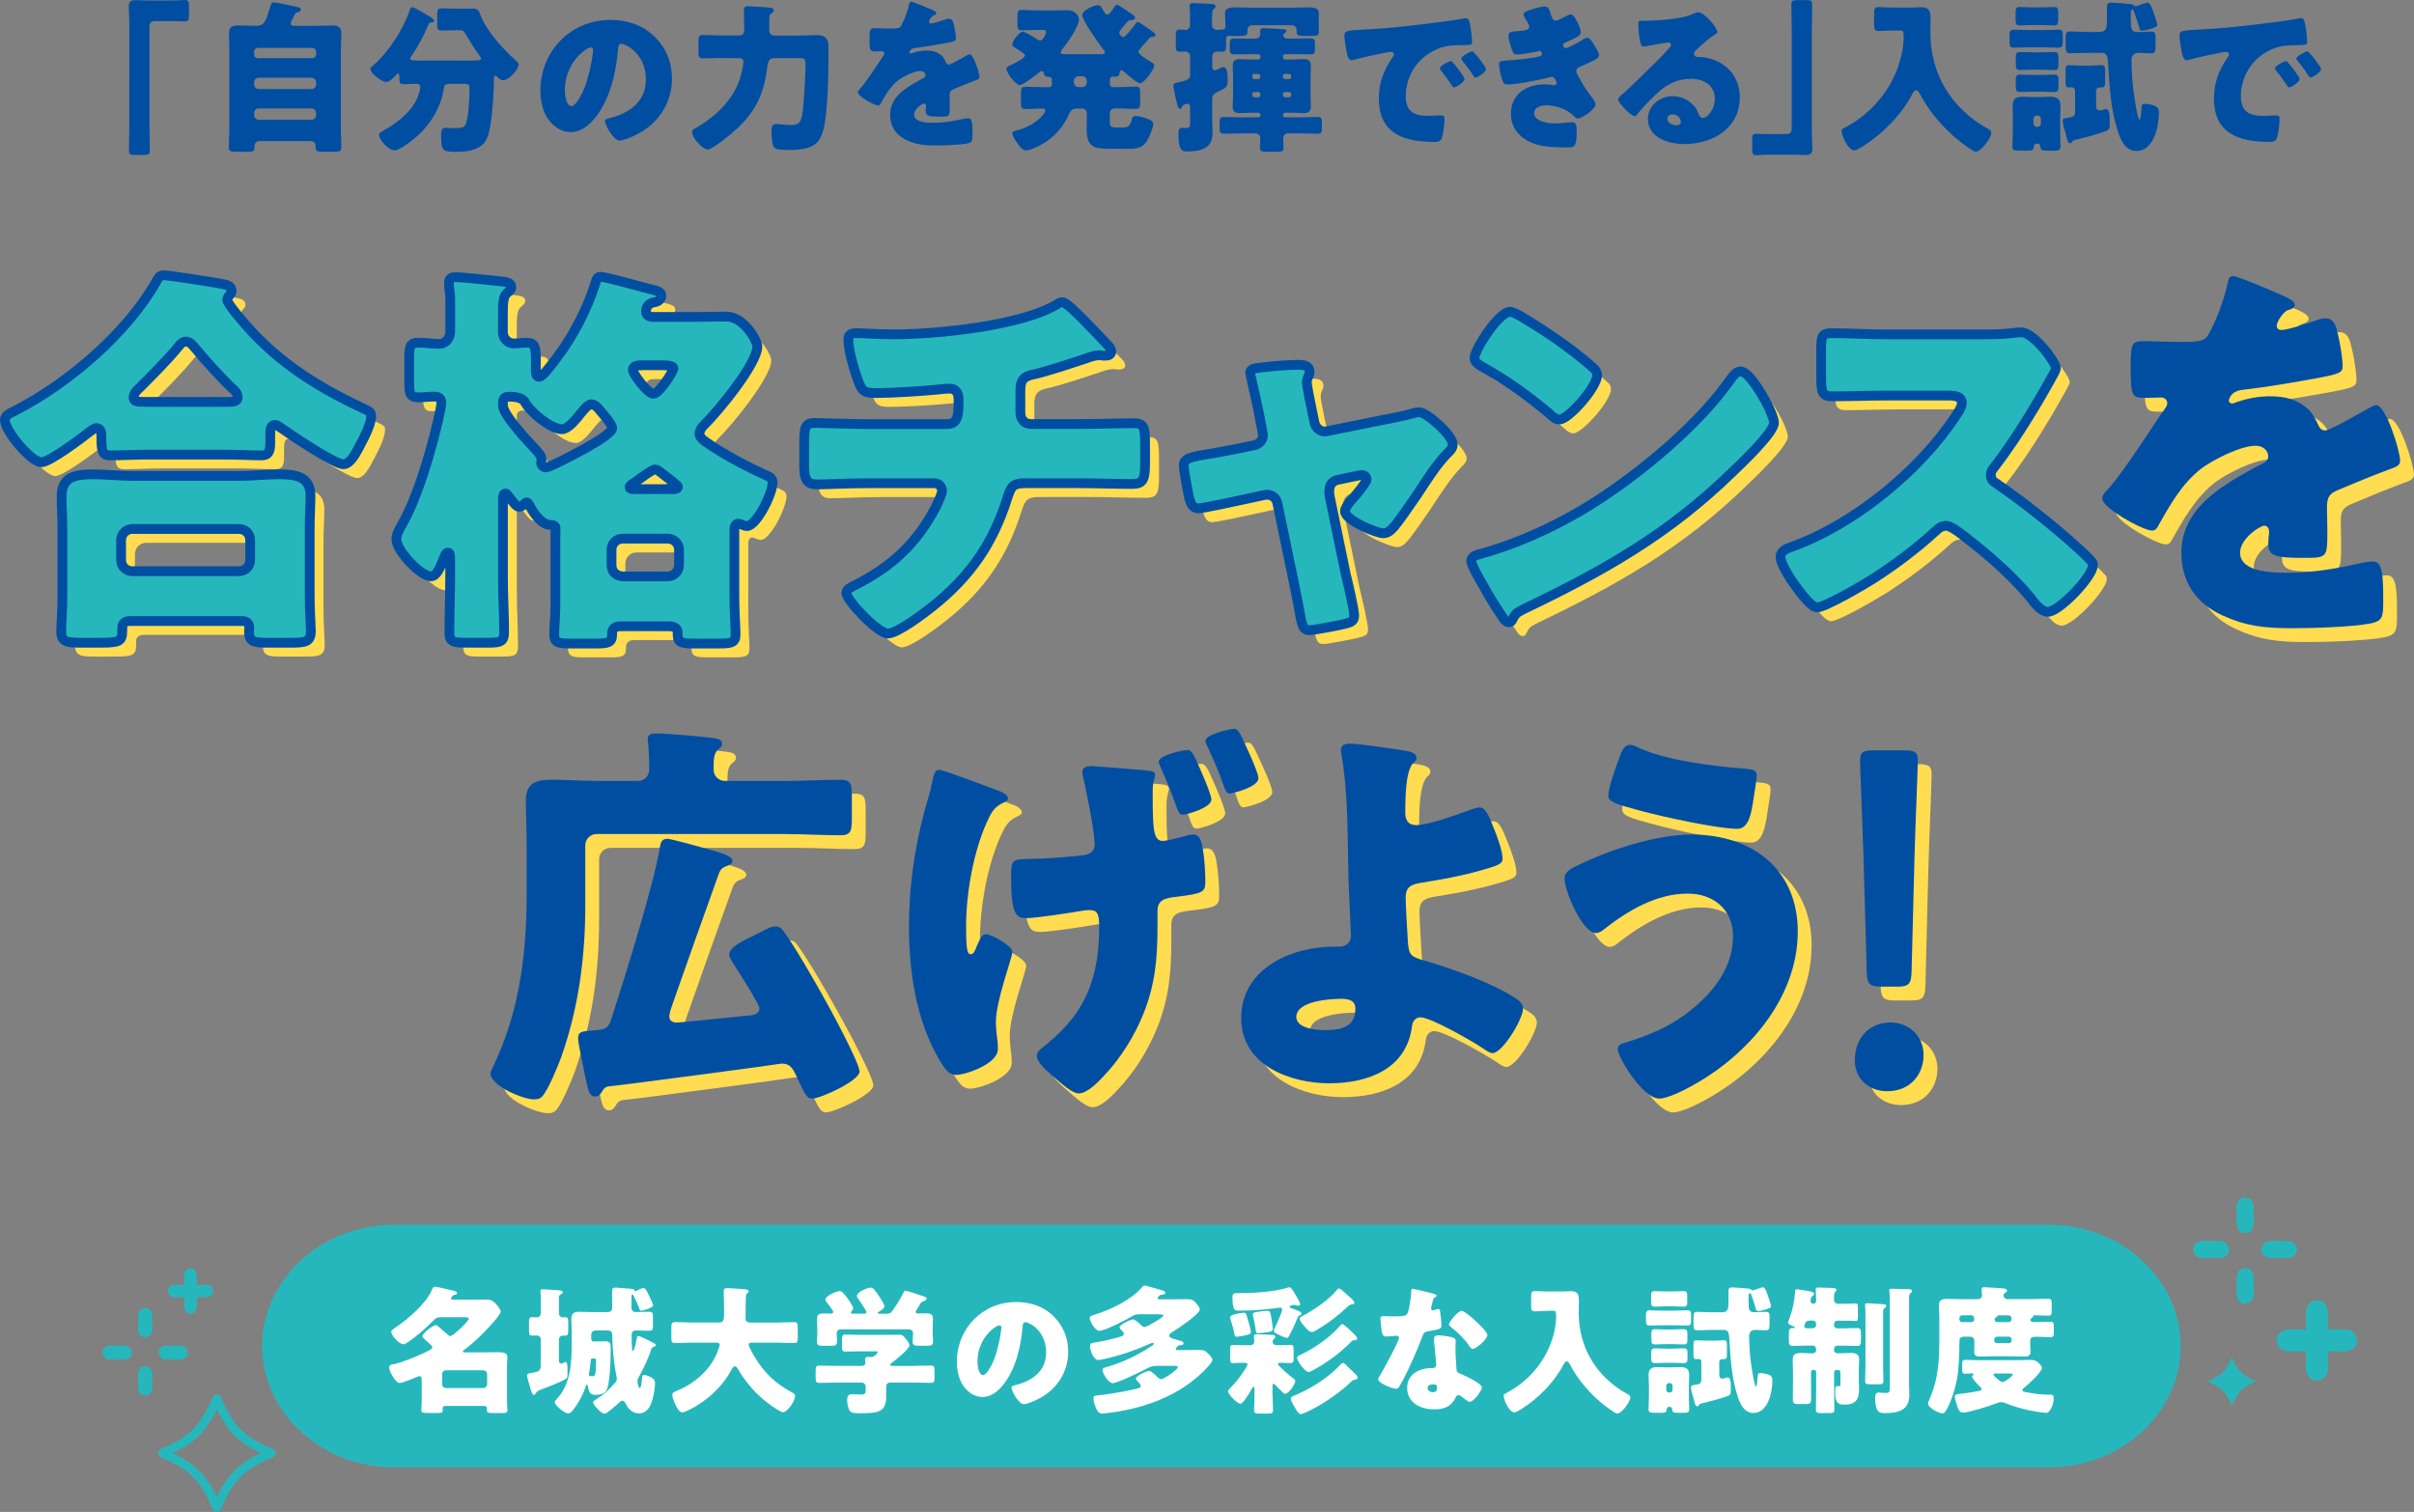 <?xml version="1.0" encoding="UTF-8"?>
<svg id="_レイヤー_2" data-name="レイヤー 2" xmlns="http://www.w3.org/2000/svg" viewBox="0 0 484.79 303.66">
  <rect x="0" y="0" width="484.79" height="303.66" fill="#808080" stroke="none"/>
  <defs>
    <style>
      .cls-1, .cls-2, .cls-3 {
        fill: #26b7bc;
      }

      .cls-2, .cls-3 {
        stroke: #004ea2;
        stroke-width: 1.96px;
      }

      .cls-2, .cls-4 {
        stroke-linecap: round;
        stroke-linejoin: round;
      }

      .cls-5 {
        fill: #fff;
      }

      .cls-6 {
        fill: #004ea2;
      }

      .cls-4 {
        fill: none;
        stroke: #26b7bc;
        stroke-width: 1.76px;
      }

      .cls-7 {
        fill: #ffdc50;
      }
    </style>
  </defs>
  <g id="_文字" data-name="文字">
    <g>
      <path class="cls-6" d="M34.75.1c.92,0,1.68-.1,2.34-.1.79,0,.86.33.86,1.38v1.55c0,1.05-.07,1.38-.86,1.38-.49,0-.99-.07-1.45-.07h-4.51c-1.09,0-1.12.56-1.12,1.48v19.24c0,1.68.07,3.33.07,5.01,0,1.05-.13,1.15-1.22,1.15h-1.91c-.86,0-1.05-.1-1.05-1.05,0-1.71.07-3.39.07-5.11V4.81c0-1.19-.1-2.34-.1-3.53,0-1.09.53-1.25,1.48-1.25.69,0,1.35.07,2.01.07h5.4Z"/>
      <path class="cls-6" d="M58.37,4.65c0,.49.4.53.89.53h4.05c1.15,0,2.31-.07,3.46-.07s1.78.36,1.78,1.61c0,1.12-.1,2.24-.1,3.36v15.62c0,1.28.1,2.57.1,3.89,0,.79-.33.89-1.48.89h-2.37c-.96,0-1.32-.1-1.32-.92v-.33c0-.49-.43-.89-.92-.89h-10.41c-.49,0-.92.4-.92.89v.36c0,.82-.4.89-1.38.89h-2.24c-1.22,0-1.55-.1-1.55-.89,0-1.32.1-2.6.1-3.89v-15.62c0-1.12-.07-2.24-.07-3.36,0-1.25.56-1.61,1.75-1.61s2.31.07,3.46.07h.4c.89,0,1.38-.4,1.78-1.22.33-.69.59-1.65.99-2.9.13-.43.26-.59.59-.59.4,0,3.89.72,4.55.89.59.13.89.2.89.56,0,.33-.2.46-.53.53-.36.07-.49.1-.66.43-.03.07-.1.16-.16.3-.23.46-.66,1.28-.66,1.48ZM51.03,10.9c0,.46.33.79.79.79h10.87c.43,0,.79-.33.79-.79v-.49c0-.46-.36-.79-.79-.79h-10.87c-.43,0-.79.33-.79.79v.49ZM51.03,16.97c0,.49.43.92.92.92h10.61c.49,0,.92-.43.92-.92v-.43c0-.53-.43-.92-.92-.92h-10.61c-.53,0-.92.36-.92.92v.43ZM51.03,23.13c0,.49.43.92.92.92h10.61c.49,0,.92-.43.92-.92v-.43c0-.49-.43-.92-.92-.92h-10.61c-.53,0-.92.36-.92.92v.43Z"/>
      <path class="cls-6" d="M94.75,12.16c1.42,0,1.85-.03,1.85-.43,0-.16-.1-.26-.2-.4-1.05-1.42-1.98-2.93-2.87-4.45-.43-.69-.49-.82-1.32-.82h-.26c-1.09,0-2.17.07-3.26.07-.82,0-.89-.26-.89-1.22v-2.01c0-1.02.1-1.22.99-1.22,1.05,0,2.11.07,3.16.07h1.25c.59,0,1.19-.03,1.75-.03.89,0,1.22.4,1.45,1.05,1.12,3.29,4.61,7.08,7.12,9.32.26.23.66.63.66.92,0,.63-1.75,3.1-3.16,3.1-.53,0-.89-.4-1.25-.76-.07-.07-.13-.16-.26-.16-.26,0-.3.23-.3.46,0,2.77-.3,7.02-.76,9.72-.3,1.58-.63,3.2-2.08,4.09-1.38.89-3.29,1.05-4.88,1.05-2.64,0-2.9-.3-2.9-3.39,0-1.22.23-1.45,1.12-1.45.33,0,1.19.07,1.42.07,1.88,0,2.21-.16,2.5-1.09.49-1.48.66-5.21.66-6.89,0-.92-.2-.92-1.81-.92h-1.94c-.82,0-1.28.1-1.38.76-.49,3.66-2.47,7.05-5.17,9.55-.82.79-3.69,3.06-4.74,3.06-1.15,0-3.13-2.08-3.13-3.13,0-.4.46-.63.86-.82.07-.07.13-.1.2-.13,2.57-1.42,5.5-3.72,6.65-6.49.16-.43.59-1.71.59-2.14,0-.49-.36-.66-.79-.66-.82,0-1.68.07-2.5.07-.72,0-.92-.23-.92-.96v-.43c0-.46,0-.72-.26-.72-.2,0-.3.13-.4.26-.43.46-1.28,1.42-1.94,1.42-.89,0-3.23-1.71-3.23-2.64,0-.33.36-.53.56-.72,1.71-1.28,3.99-4.41,5.11-6.29.96-1.61,1.68-3.2,2.31-4.97.07-.23.2-.4.49-.4.33,0,2.54,1.32,3.03,1.61.3.16,1.32.76,1.32,1.09,0,.3-.43.36-.66.36-.26.03-.36.07-.56.56-1.02,2.37-1.98,4.18-3.43,6.29-.1.13-.17.26-.17.4,0,.4.53.4,2.5.4h9.88Z"/>
      <path class="cls-6" d="M131.46,7.35c2.34,2.34,3.49,5.21,3.49,8.47,0,4.65-2.54,8.73-6.62,10.94-.82.46-3,1.48-3.92,1.48-1.15,0-2.9-3.03-2.9-3.95,0-.3.3-.43,1.25-.66,3.82-.99,6.95-3.39,6.95-7.61,0-5.17-3.95-7.21-4.94-7.21-.56,0-.63.59-.66,1.19-.36,4.58-1.68,10.18-4.71,13.8-1.22,1.48-2.8,2.73-4.78,2.73-2.21,0-4.02-1.52-5.01-3.39-.76-1.45-1.09-3.33-1.09-4.94,0-7.91,6.09-14.2,14.03-14.2,3.36,0,6.52.99,8.89,3.36ZM113.44,18.12c0,.79.2,3.2,1.35,3.2.79,0,1.91-2.17,2.24-2.87,1.15-2.37,2.08-7.25,2.08-8.43,0-.26-.13-.49-.43-.49-.96,0-5.24,3.03-5.24,8.6Z"/>
      <path class="cls-6" d="M144.97,11.63c-1.29,0-2.54.1-3.82.1-.79,0-.89-.3-.89-1.38v-2.04c0-.92.07-1.28.89-1.28,1.29,0,2.54.1,3.82.1h3.46c.66,0,1.02-.36,1.02-1.05v-.59c0-1.42-.07-3.36-.07-3.52,0-.69.46-.72.86-.72.53,0,4.12.23,4.61.3.3.07.56.2.56.56,0,.3-.26.43-.56.63-.33.2-.36.66-.36,1.48v1.81c0,.86.46,1.12,1.22,1.12h4.45c1.25,0,2.5-.1,3.79-.1,1.71,0,2.44.59,2.44,2.34,0,3.99-.03,14.07-1.28,17.46-.59,1.55-1.35,2.37-2.96,2.87-1.05.3-2.37.4-3.46.4-2.9,0-3.23-.16-3.49-1.09-.2-.66-.26-1.78-.26-2.44,0-1.02.03-1.68.99-1.68.3,0,.69.03.99.07.56.07,1.09.13,1.65.13,1.71,0,2.24-.23,2.57-2.34.3-1.91.63-7.74.63-9.78,0-1.25-.2-1.32-1.38-1.32h-4.51c-.99,0-1.55.1-1.75,1.55-.66,5.24-2.04,8.7-5.9,12.42-.89.86-5.04,4.38-6.09,4.38s-3.16-2.34-3.16-3.49c0-.43.36-.63.69-.79,3.82-2.14,7.48-5.57,8.89-9.82.3-.92.73-2.64.73-3.59,0-.66-.76-.66-1.09-.66h-3.2Z"/>
      <path class="cls-6" d="M187.02,1.88c.59.26,1.02.49,1.02.79,0,.26-.36.36-.59.43-.4.16-.89.99-.89,1.25s.16.36.4.36c.49,0,1.98-.49,2.67-.72.26-.1.63-.23.92-.23.72,0,.89.69,1.02,1.28.16.66.4,1.98.4,2.67,0,.49-.3.63-2.11.96-1.81.33-4.05.72-6.09.96-1.05.13-1.12.86-1.12.89,0,.16.16.23.3.23.07,0,.23-.07.3-.1.96-.33,1.81-.49,2.8-.49.79,0,1.71.13,2.37.53.92.53,1.15.96,1.58,1.88.13.26.3.4.56.4.33,0,2.08-.99,3.06-1.55.3-.16.53-.3.66-.36.13-.07.3-.16.43-.16.82,0,1.98,3.79,1.98,4.55,0,.43-.33.53-.99.76-1.58.59-2.57,1.02-4.08,1.65-.79.33-.92.63-.92,1.52,0,.4.03,1.19.03,1.91,0,2.11-.03,2.14-1.88,2.14-2.27,0-2.96-.1-2.96-1.12,0-.3.03-.59.07-.89v-.16c0-.23-.13-.46-.4-.46-.33,0-1.98,1.05-1.98,2.21,0,1.65,2.8,1.65,3.95,1.65,2.11,0,4.05-.36,6.13-.82.3-.07.59-.1.82-.1.79,0,.82,1.19.82,3.29,0,1.25-.07,1.58-1.02,1.78-1.48.3-4.78.4-6.39.4-2.31,0-3.82-.16-5.77-1.05-2.11-.96-3.36-2.7-3.36-5.11,0-3.1,2.34-4.88,4.74-6.29.56-.33,1.22-.69,1.81-.99.3-.13.56-.3.56-.66,0-.46-.43-.86-1.02-.86-1.25,0-3.52,1.15-4.51,1.91-1.55,1.22-2.54,2.96-3.49,4.68-.1.2-.23.36-.49.36-.73,0-4.09-1.84-4.09-2.64,0-.26.2-.46.59-.89,1.35-1.55,3.49-4.97,4.55-6.46.17-.23.2-.33.2-.46,0-.26-.23-.46-.49-.46-.4,0-.86.03-1.28.03-1.12,0-1.22-.1-1.22-2.57,0-2.04.13-2.08,1.19-2.08.72,0,1.91.07,3,.07,1.61,0,1.91-.13,2.17-.59.66-1.15,1.28-2.87,1.55-4.09.1-.49.17-.72.49-.72.36,0,3.49,1.35,4.02,1.58Z"/>
      <path class="cls-6" d="M224.29.96c.2,0,.4.13.76.36.69.43,1.98,1.32,2.64,1.78.13.13.26.26.26.46,0,.49-.69.49-1.09.53-.2.03-.33.13-.43.26-.3.36-.56.66-.79.92-.49.63-.86,1.02-.86,1.28s.43.89.79.89c.43,0,2.04-2.04,2.31-2.44.13-.23.33-.59.63-.59.07,0,.33.13.63.33.69.43,1.71,1.19,2.01,1.38.56.4.89.56.89.89,0,.4-.56.43-.82.43-.1,0-.26.1-.36.2-.46.56-.86.99-1.19,1.35-.66.72-1.02,1.12-1.02,1.45,0,.56,1.98,1.68,2.47,1.98.26.16.69.4.69.72,0,.66-1.91,3.56-2.9,3.56-.63,0-2.7-1.88-3.26-2.37-.16-.13-.26-.2-.43-.2-.23,0-.33.2-.36.4-.07.69-.26.89-1.12.89-.1,0-.2-.03-.3-.03-.4,0-.56.3-.56.66v.92c0,.26.23.53.53.53h1.05c1.22,0,2.41-.1,3.62-.1.82,0,.89.36.89,1.35v1.75c0,1.02-.07,1.38-.92,1.38-1.19,0-2.37-.1-3.59-.1h-.46c-.73,0-1.12.33-1.12,1.09v1.32c0,1.09.03,1.42,1.25,1.42h1.28c1.25,0,1.52-.3,1.91-1.75.13-.43.33-.56.79-.56.69,0,1.68.3,2.34.56.59.23,1.15.49,1.15,1.05,0,.76-.76,2.5-1.15,3.2-.79,1.45-2.04,1.78-3.59,1.78h-4.02c-3.1,0-4.61-.4-4.61-3.82,0-.69.03-1.35.03-2.01v-1.35c0-.49-.43-.92-.92-.92h-.82c-1.25,0-1.48.33-1.98,1.42-1.45,3.2-3.99,5.4-7.21,6.69-.36.13-.96.3-1.35.3-.79,0-1.52-1.19-1.91-1.78-.3-.43-.76-1.12-.76-1.61,0-.4.33-.49.63-.56,4.12-.96,6-3.56,6-4.09,0-.3-.36-.36-.76-.36-1.09,0-2.14.1-3.23.1-.86,0-.92-.36-.92-1.38v-1.75c0-.99.07-1.35.89-1.35,1.35,0,2.67.1,4.02.1h.76c.3,0,.53-.26.53-.53v-.89c0-.4-.07-.66-.53-.66-.56,0-.99-.1-1.09-.76-.03-.2-.13-.43-.4-.43-.2,0-.43.23-.56.33-.59.49-3.23,2.5-3.85,2.5-.82,0-2.7-2.5-2.7-3.29,0-.26.4-.49.82-.69.79-.36,2.9-1.42,2.9-1.94,0-.33-.49-.66-1.91-1.55-.26-.16-.63-.36-.63-.69,0-.56,1.35-2.57,2.11-2.57.46,0,2.5,1.28,3,1.61.23.13.33.16.53.16.53,0,1.15-1.28,1.15-1.65,0-.46-.26-.46-.96-.46h-.86c-1.02,0-2.01.07-3.03.07-.82,0-.89-.3-.89-1.22v-1.65c0-.92.07-1.22.89-1.22,1.02,0,2.04.1,3.03.1h3.82c.82,0,1.68-.03,2.5-.03,1.19,0,2.11,1.02,2.11,1.84,0,1.48-2.44,4.88-3.43,6.09-.1.13-.23.33-.23.53,0,.36.46.36.92.36h7.08c.53,0,.86-.03.86-.36,0-.26-.23-.49-.4-.69-.79-1.05-4.15-5.77-4.15-6.82,0-.96,2.47-1.98,3.1-1.98.46,0,.66.2.86.59.4.72.73,1.32,1.09,1.32.43,0,1.09-1.05,1.32-1.42.13-.2.3-.56.59-.56ZM216.58,15.32c-.49,0-.92.43-.92.92v.33c0,.49.43.92.92.92h.76c.49,0,.92-.43.92-.92v-.33c0-.53-.4-.92-.92-.92h-.76Z"/>
      <path class="cls-6" d="M243.45,13.47c0,.3.13.63.49.63.2,0,.3-.03.49-.13.4-.2,1.02-.49,1.29-.49.76,0,.82,1.42.82,2.27v.46c0,1.25-.26,1.48-2.08,2.27-.59.26-1.02.63-1.02,1.32v4.25c0,.89.07,1.78.07,2.7,0,3.06-2.37,3.66-4.97,3.66-.76,0-1.15-.03-1.48-.66-.26-.53-.4-1.42-.4-3.03,0-.49.1-1.05.72-1.05.3,0,.56.03.86.03.59,0,.76-.23.76-1.05v-3.13c0-.36-.13-.69-.53-.69-.2,0-.4.1-.59.16-.33.1-.33.16-.46.46-.1.2-.26.43-.49.43-.13,0-.26-.1-.43-.59-.26-.86-.86-3.76-.86-4.05,0-.46.33-.56.66-.63,1.78-.36,2.7-.63,2.7-1.45v-3.89c0-.53-.43-.92-.96-.92-.33,0-.69.03-1.02.03-.82,0-.89-.3-.89-1.19v-1.94c0-.96.1-1.32.82-1.32.33,0,.86.07,1.12.07.56,0,.92-.46.92-.99v-1.81c0-.92-.1-1.81-.1-2.04,0-.49.33-.53.76-.53.82,0,2.54.1,3.66.16.46.03.79.16.79.49,0,.3-.17.4-.4.56-.23.16-.3.86-.3,1.78v1.42c0,.53.43.96.96.96.23,0,.66-.07.99-.07h.2c.33,0,.53-.2.53-.4v-1.48c0-.36-.07-.89-.07-1.42,0-1.05,1.09-1.15,2.27-1.15,1.05,0,2.14.07,3.2.07h7.91c1.05,0,2.17-.07,3.26-.07,1.19,0,2.21.13,2.21,1.15,0,.33-.03.72-.03,1.42v1.22c0,.53.03.92.03,1.22,0,.66-.53.72-1.48.72h-1.71c-.72,0-1.28-.07-1.28-.72v-.46c0-.53-.4-.96-.92-.96h-8.04c-.53,0-.92.43-.92.96v.43c0,.69-.49.76-1.68.76h-1.52c-.16,0-.3-.03-.46-.03-.63,0-.63.3-.63.86v1.32c0,.69-.1,1.02-.86,1.02-.3,0-.69-.03-.99-.03-.53,0-.92.4-.92.92v2.21ZM260.09,7.74c1.05,0,2.08-.03,3.13-.03.79,0,.86.33.86,1.12v.99c0,.79-.07,1.09-.82,1.09-1.05,0-2.11-.03-3.16-.03h-2.01c-.26,0-.43.16-.43.4v.23c0,.23.17.43.43.43h1.12c.86,0,1.71-.07,2.57-.07.96,0,1.48.3,1.48,1.35,0,.66-.07,1.38-.07,2.14v3.85c0,.76.07,1.48.07,2.17,0,.99-.49,1.35-1.45,1.35-.89,0-1.75-.1-2.6-.1h-1.12c-.26,0-.43.2-.43.43v.07c0,.26.17.43.43.43h3.23c1.09,0,2.17-.07,3.29-.07.79,0,.86.36.86,1.09v1.09c0,.86-.03,1.19-.89,1.19-1.09,0-2.17-.07-3.26-.07h-2.73c-.49,0-.89.43-.89.92,0,.63.07,1.25.07,1.91,0,.79-.3.86-1.38.86h-2.01c-1.05,0-1.35-.07-1.35-.89,0-.63.07-1.25.07-1.88,0-.49-.4-.92-.92-.92h-3.1c-1.09,0-2.17.07-3.26.07-.59,0-.89-.13-.89-1.09v-1.12c0-.82.07-1.15.86-1.15,1.12,0,2.21.07,3.29.07h3.62c.23,0,.43-.16.43-.43v-.07c0-.23-.2-.43-.43-.43h-1.12c-.86,0-1.71.07-2.57.07-.96,0-1.45-.3-1.45-1.32,0-.69.07-1.42.07-2.17v-3.85c0-.76-.07-1.48-.07-2.14,0-1.02.46-1.35,1.42-1.35.89,0,1.75.07,2.6.07h1.12c.23,0,.43-.2.43-.43v-.23c0-.23-.2-.4-.43-.4h-1.71c-1.05,0-2.11.03-3.16.03-.69,0-.86-.26-.86-.89v-1.28c0-.72.13-1.02.86-1.02,1.05,0,2.11.03,3.16.03h1.19c.49,0,.92-.43.92-.92,0-.16-.03-.46-.03-.63,0-.43.26-.56.66-.56.56,0,3.52.16,4.18.23.26.03.46.13.46.36,0,.16-.16.26-.3.36-.23.16-.36.3-.36.49,0,.26.23.63.76.66h1.65ZM252.67,15.88c.23-.03.43-.16.43-.43v-.2c0-.23-.2-.4-.43-.4h-.79c-.23,0-.4.16-.4.4v.2c0,.23.16.43.4.43h.79ZM251.88,18.48c-.23,0-.4.16-.4.4v.23c0,.23.16.43.4.43h.79c.23,0,.43-.2.43-.43v-.23c0-.23-.2-.4-.43-.4h-.79ZM258.87,15.88c.23,0,.43-.2.43-.43v-.2c0-.23-.2-.4-.43-.4h-.79c-.26,0-.43.16-.43.4v.2c0,.26.17.4.43.43h.79ZM258.08,18.48c-.26,0-.43.16-.43.4v.23c0,.23.17.43.43.43h.79c.23,0,.43-.2.43-.43v-.23c0-.23-.2-.4-.43-.4h-.79Z"/>
      <path class="cls-6" d="M269.99,7.18c0-1.02.36-1.05,3.99-1.25.66-.03,1.42-.07,2.34-.13,4.15-.26,13.7-1.35,17.72-2.11.13-.03.23-.03.33-.03.59,0,.69.46.82,1.09.2.86.43,2.8.43,3.66,0,.63-.36.63-1.78.66-1.75.03-3.03,0-4.71.59-4.05,1.45-6.82,5.27-6.82,9.62,0,3.13,1.65,3.99,4.55,3.99.82,0,1.91-.1,2.37-.1.63,0,.86.1.86.72,0,.96-.23,3-.56,3.85-.26.66-.72.76-1.42.76-6.09,0-11.2-1.58-11.2-8.7,0-3.29.99-5.73,2.83-8.4.1-.16.2-.3.2-.49,0-.3-.23-.49-.59-.49-.43,0-1.32.2-1.78.3-1.75.33-4.02.82-5.73,1.32-.13.03-.33.07-.46.07-.69,0-.92-1.48-1.09-2.5-.16-1.12-.3-1.75-.3-2.4ZM291.86,12.65c.43.49,2.24,2.73,2.24,3.23,0,.66-1.78,1.68-2.11,1.68-.16,0-.23-.1-.66-.76-.63-.96-1.29-1.81-2.01-2.73-.13-.16-.16-.26-.16-.36,0-.46,1.84-1.45,2.21-1.45.17,0,.36.23.49.4ZM298.42,13.87c0,.66-1.75,1.71-2.11,1.71-.23,0-.4-.3-.49-.46-.63-1.02-1.35-1.94-2.11-2.87-.1-.13-.26-.33-.26-.49,0-.43,1.81-1.45,2.21-1.45.36,0,2.77,3.13,2.77,3.56Z"/>
      <path class="cls-6" d="M311.43,2.87c.36,1.12.59,1.28,1.02,1.28.3,0,1.22-.46,1.84-.79.53-.3.92-.46,1.22-.46.72,0,1.94,2.73,1.94,3.53,0,.53-.43.79-.82,1.02-.66.4-1.35.69-2.04.99-.26.1-.69.26-.69.56,0,.2.13.66.49.66.66,0,2.73-1.25,3.36-1.65.23-.16.72-.43,1.02-.43.49,0,.89.66,1.22,1.19.56.89,1.12,1.78,1.12,2.34,0,.53-.63.86-1.78,1.38-.69.33-1.42.66-2.11.96-.4.16-.66.4-.66.82,0,.26.13.53.4,1.02.76,1.42,1.55,2.77,2.54,4.02.36.43.92,1.09.92,1.68,0,.89-2.67,2.8-3.53,2.8-.3,0-.49-.16-.92-.59-1.28-1.22-3.36-2.04-5.4-2.04-.96,0-2.47.3-2.47,1.52,0,1.81,3,2.11,4.32,2.11.4,0,1.45-.07,2.17-.16.36-.03.92-.1,1.09-.1.79,0,.96.53.96,1.91,0,3.13-.56,3.16-1.55,3.16-1.75,0-3.56,0-5.27-.3-3.43-.63-6.39-2.67-6.39-6.46,0-3.99,3.13-5.9,6.79-5.9.59,0,1.19.07,1.78.16h.13c.2,0,.49-.16.49-.46,0-.16-.23-.56-.36-.76-.16-.26-.36-.46-.69-.46-.07,0-.2.03-.33.07-1.88.56-6.65,1.48-8.57,1.48-.59,0-.79-.36-.99-.96-.3-.86-.63-2.21-.63-3.1,0-.46.13-.69,1.48-.76,1.52-.07,5.3-.43,6.72-.86.26-.07.43-.23.43-.49s-.23-.59-.49-.59c-.07,0-.3.07-.43.1-.99.23-3.2.63-4.15.63-.56,0-.73-.33-.92-.82-.26-.66-.76-2.27-.76-2.93,0-.49.3-.86,1.19-.89.49-.03,1.38-.1,2.04-.2.59-.1.96-.3.96-.79,0-.26-.3-.72-.46-.99-.2-.3-.69-1.05-.69-1.42,0-.53,1.02-.82,1.45-.96.73-.23,1.98-.63,2.7-.63.86,0,.99.49,1.32,1.55Z"/>
      <path class="cls-6" d="M344.9,6.39c0,.2-.2.36-.36.46-1.38.86-2.87,2.21-4.05,3.33-.16.16-.3.36-.3.59,0,.4.36.69.76.69.1,0,.23-.03.36-.03.49,0,1.65.2,2.31.4,3.56,1.09,5.77,3.95,5.77,7.68,0,6.29-5.44,9.42-11.17,9.42-3.1,0-7.28-1.25-7.28-5.04,0-2.64,2.4-4.58,4.94-4.58,1.71,0,3.36.79,4.45,2.11.49.63.59.96.89,1.65.13.33.43.63.79.63.79,0,2.37-1.65,2.37-3.82,0-2.8-2.27-4.05-4.81-4.05-2.4,0-4.55.92-6.36,2.54-1.19,1.05-3.06,2.93-4.05,4.15-.46.59-.73.82-.86.82-.76,0-3.33-2.7-3.33-3.33,0-.4.33-.69,1.02-1.22.82-.66,6.29-6.09,7.45-7.21.63-.63,1.12-1.22,1.68-1.84.23-.23.46-.43.46-.76,0-.4-.53-.46-.66-.46-.1,0-3.69.66-4.55.79-.13.03-.26.03-.4.03-.76,0-.96-3.72-.96-4.35v-.33c0-.49.1-.49,1.05-.49h.76c2.14-.03,6.85-.4,8.73-1.19.82-.36,1.19-.53,1.42-.53,1.42,0,3.92,3.23,3.92,3.95ZM335.91,22.96c-.53,0-1.05.3-1.05.89,0,.89,1.12,1.32,1.88,1.32.43,0,.82-.3.82-.72,0-.46-.49-1.48-1.65-1.48Z"/>
      <path class="cls-6" d="M355.08,31.07c-.92,0-1.68.1-2.34.1-.79,0-.86-.33-.86-1.38v-1.55c0-1.05.07-1.38.86-1.38.49,0,.99.07,1.45.07h4.51c1.09,0,1.12-.56,1.12-1.48V6.19c0-1.68-.07-3.33-.07-5.01,0-1.05.13-1.15,1.22-1.15h1.91c.86,0,1.05.1,1.05,1.05,0,1.71-.07,3.39-.07,5.11v20.16c0,1.19.1,2.34.1,3.53,0,1.09-.53,1.25-1.48,1.25-.69,0-1.35-.07-2.01-.07h-5.4Z"/>
      <path class="cls-6" d="M380.02,6.13c-1.09,0-2.17.1-2.77.1-.82,0-.89-.4-.89-1.45v-1.91c0-1.05.07-1.45.89-1.45.56,0,1.61.1,2.77.1h3.92c.63,0,1.25-.07,1.88-.07,1.48,0,1.88.66,1.88,2.21,0,.99-.03,1.94-.03,2.93,0,8.4,4.35,15.38,11.73,19.37.3.16.49.33.49.72,0,.99-2.01,3.79-3.1,3.79-.23,0-.53-.2-.76-.33-2.83-1.81-5.37-4.12-7.48-6.75-1.09-1.35-2.14-2.9-2.93-4.45-.16-.3-.43-.82-.82-.82-.36,0-.63.53-.79.82-2.17,4.15-6,8.01-9.95,10.48-.4.23-1.25.79-1.68.79-1.19,0-2.54-2.9-2.54-3.95,0-.33.26-.43.76-.69,5.7-3,9.95-8.4,11.3-14.69.2-.92.4-2.27.4-3.2,0-1.52-.13-1.55-.69-1.55h-1.58Z"/>
      <path class="cls-6" d="M410.64,6.03c1.25,0,2.04-.07,2.6-.07.92,0,1.02.2,1.02,1.28v1.12c0,1.02-.16,1.22-1.05,1.22-.53,0-1.35-.07-2.57-.07h-3.46c-1.25,0-2.04.07-2.6.07-1.02,0-1.02-.26-1.02-1.81v-.56c0-.86.07-1.25.86-1.25.92,0,1.84.07,2.77.07h3.46ZM404.25,23.85c0-.89-.07-1.75-.07-2.54,0-1.45.66-1.88,2.01-1.88.82,0,1.65.07,2.44.07h.69c.82,0,1.61-.07,2.4-.07,1.38,0,2.08.43,2.08,1.91,0,.82-.07,1.65-.07,2.5v2.5c0,1.02.07,2.04.07,3.06,0,.79-.36.86-1.35.86h-.96c-1.35,0-1.65,0-1.75-.89-.03-.33-.23-.53-.56-.53-.73,0-.69.4-.76.76-.1.66-.46.66-1.65.66h-1.12c-1.15,0-1.52-.07-1.52-.86,0-.92.1-2.04.1-3.06v-2.5ZM410.08,1.48c.82,0,1.65-.07,2.47-.07.72,0,.79.4.79,1.22v1.22c0,.82-.07,1.25-.76,1.25-.86,0-1.68-.07-2.5-.07h-2.04c-.82,0-1.61.07-2.44.07-.76,0-.82-.36-.82-1.25v-1.22c0-.79.07-1.22.76-1.22.86,0,1.68.07,2.5.07h2.04ZM409.75,10.51c1.22,0,2.01-.07,2.54-.07.96,0,1.09.2,1.09,1.22v1.25c0,.96-.13,1.15-1.02,1.15-.56,0-1.35-.07-2.6-.07h-1.35c-1.25,0-2.04.07-2.57.07-1.02,0-1.02-.26-1.02-1.81v-.59c0-.82.07-1.22.82-1.22.92,0,1.84.07,2.77.07h1.35ZM409.69,15.06c.92,0,1.88-.07,2.8-.07.82,0,.92.36.92,1.15v1.15c0,.86-.1,1.19-.92,1.19-.96,0-1.88-.07-2.8-.07h-1.15c-.96,0-1.91.07-2.87.07-.79,0-.86-.4-.86-1.19v-.56c0-1.42,0-1.75.89-1.75.96,0,1.88.07,2.83.07h1.15ZM408.37,24.81c0,.36.26.66.63.66h.23c.33,0,.63-.3.63-.66v-.96c0-.36-.3-.63-.63-.63h-.23c-.33,0-.63.26-.63.63v.96ZM416.7,18.15c0-.33-.23-.63-.56-.63-.17,0-.43.03-.66.03-.59,0-.66-.3-.66-1.15v-2.04c0-.99.07-1.28.63-1.28.4,0,1.42.1,2.5.1h1.65c1.09,0,2.11-.1,2.5-.1.59,0,.66.36.66,1.35v1.78c0,1.02-.07,1.35-.69,1.35h-.43c-.36,0-.69.26-.69.66v3.03c0,.53.16.92.76.92.3,0,.66-.13.96-.23q.13-.03.23-.03c.79,0,.79,1.32.79,2.87,0,1.19-.03,1.28-1.05,1.65-1.58.56-4.15,1.25-5.83,1.65-.43.1-.49.13-.63.33-.1.23-.23.36-.46.36-.4,0-.53-.56-.86-1.81-.1-.4-.23-.82-.36-1.32-.1-.36-.26-.99-.26-1.35,0-.46.26-.53,1.19-.66.79-.13,1.29-.23,1.29-1.12v-4.35ZM419.11,10.61c-1.15,0-2.27.1-3.39.1-.82,0-.89-.4-.89-1.52v-1.35c0-1.15.07-1.52.92-1.52,1.12,0,2.24.1,3.36.1h2.6c1.32,0,1.42-1.09,1.42-2.11V1.32c0-.66.36-.79.96-.79.4,0,3.39.23,3.82.3.33.03.43.07.69.3.07.07.2.13.3.13.16,0,.3-.07.43-.13.3-.1,1.81-.63,1.98-.63.53,0,1.09,1.71,1.25,2.21.13.43.66,1.91.66,2.27s-.33.53-1.55.89c-.4.1-1.09.3-1.48.3-.23,0-.43-.1-.49-.33-.33-1.15-.69-2.27-1.09-3.39-.16-.4-.2-.56-.36-.56-.33,0-.33.66-.33.89v1.42c0,1.58.13,2.24,1.32,2.24.92,0,1.81-.1,2.73-.1.72,0,.92.23.92,1.15v1.71c0,1.19-.13,1.52-.89,1.52-.82,0-1.65-.1-2.5-.1-1.02,0-1.45.59-1.45,1.58,0,.82.07,2.47.13,3.33.13,2.08.69,6.26,1.28,8.2.03.16.07.3.2.3.26,0,.33-1.52.4-2.21.03-.13.03-.23.03-.3.03-.49.07-.66.66-.66.56,0,1.45.16,1.98.4.76.33.82.72.82,1.52,0,2.67-1.05,7.54-4.48,7.54-2.27,0-3.2-2.21-3.79-4.05-1.42-4.35-1.68-9.22-1.94-13.77-.07-.92-.16-1.88-1.22-1.88h-3Z"/>
      <path class="cls-6" d="M437.7,7.18c0-1.02.36-1.05,3.99-1.25.66-.03,1.42-.07,2.34-.13,4.15-.26,13.7-1.35,17.72-2.11.13-.03.23-.03.33-.03.59,0,.69.46.82,1.09.2.86.43,2.8.43,3.66,0,.63-.36.63-1.78.66-1.75.03-3.03,0-4.71.59-4.05,1.45-6.82,5.27-6.82,9.62,0,3.13,1.65,3.99,4.55,3.99.82,0,1.91-.1,2.37-.1.63,0,.86.1.86.72,0,.96-.23,3-.56,3.85-.26.66-.72.76-1.42.76-6.09,0-11.2-1.58-11.2-8.7,0-3.29.99-5.73,2.83-8.4.1-.16.2-.3.2-.49,0-.3-.23-.49-.59-.49-.43,0-1.32.2-1.78.3-1.75.33-4.02.82-5.73,1.32-.13.03-.33.07-.46.07-.69,0-.92-1.48-1.09-2.5-.16-1.12-.3-1.75-.3-2.4ZM459.57,12.65c.43.49,2.24,2.73,2.24,3.23,0,.66-1.78,1.68-2.11,1.68-.16,0-.23-.1-.66-.76-.63-.96-1.29-1.81-2.01-2.73-.13-.16-.16-.26-.16-.36,0-.46,1.84-1.45,2.21-1.45.17,0,.36.23.49.4ZM466.13,13.87c0,.66-1.75,1.71-2.11,1.71-.23,0-.4-.3-.49-.46-.63-1.02-1.35-1.94-2.11-2.87-.1-.13-.26-.33-.26-.49,0-.43,1.81-1.45,2.21-1.45.36,0,2.77,3.13,2.77,3.56Z"/>
    </g>
    <g>
      <path class="cls-7" d="M32.67,94.08c-2.58,0-5.49.16-7.75.16-1.37,0-1.78-.48-1.78-3.39v-.65c0-.57-.16-1.45-.97-1.45-.48,0-.97.48-1.37.73-1.53,1.21-8.07,6.14-9.69,6.14-2.1,0-7.35-6.3-7.35-8.48,0-.97,1.05-1.37,2.18-1.94,10.66-5.49,22.45-15.58,28.34-26.08.4-.73.65-1.05,1.45-1.05.97,0,10.9,1.53,12.27,1.86.65.16,1.29.48,1.29,1.29,0,.32-.16.57-.4.81-.16.24-.48.57-.48.97,0,.57,1.78,2.75,2.26,3.31,6.94,8.56,15.1,13.81,24.87,18.41,1.62.73,1.78.89,1.78,1.61,0,1.86-1.7,4.84-2.58,6.54-.73,1.37-1.78,3.15-2.99,3.15-1.86,0-10.9-6.14-12.84-7.51-.24-.16-.56-.4-.81-.4-.97,0-1.05.81-1.05,2.02v1.61c0,1.86-.4,2.5-1.78,2.5-2.18,0-4.44-.16-7.75-.16h-14.86ZM28.79,127.51c-.73,0-1.45.4-1.45,1.21v.65c0,2.5-.65,2.5-5.65,2.5h-2.58c-2.91,0-4.04-.16-4.04-2.26,0-1.13.24-4.36.24-7.19v-13.4c0-2.18-.16-4.44-.16-6.62,0-4.04,3.15-4.36,6.38-4.36,2.58,0,5.17.32,7.83.32h21.56c2.58,0,5.25-.32,7.83-.32,3.15,0,6.38.32,6.38,4.28,0,1.94-.16,4.2-.16,6.7v13.4c0,2.99.24,6.22.24,7.11,0,2.18-1.13,2.34-3.96,2.34h-4.76c-2.66,0-3.71-.16-3.71-2.26,0-.32.08-.57.08-.81,0-.65-.48-1.29-1.37-1.29h-22.69ZM50.76,117.5c1.29,0,2.26-.97,2.26-2.26v-3.96c0-1.29-.97-2.26-2.26-2.26h-21.4c-1.21,0-2.26.97-2.26,2.26v3.96c0,1.29.97,2.26,2.26,2.26h21.4ZM48.58,83.5c1.05,0,1.94-.08,1.94-.89s-.56-1.37-1.13-1.86c-2.18-2.02-5.57-5.81-7.51-8.16-.4-.48-.97-1.21-1.7-1.21-.65,0-1.13.4-1.53.97-2.26,2.75-5.33,5.81-7.83,8.32-.48.4-1.21,1.13-1.21,1.86,0,.89.24.97,3.07.97h15.91Z"/>
      <path class="cls-7" d="M114.36,108.94c0-.57-.4-.73-1.05-.73-1.86,0-3.55-2.66-4.2-3.96-.16-.32-.4-.57-.56-.57-.4,0-.73.89-1.53.89-.48,0-1.13-.81-1.78-1.7-.4-.57-.73-.97-.89-.97-.48,0-.56.48-.56,1.05v15.67c0,3.71.24,7.43.24,11.14,0,1.86-.73,2.1-2.91,2.1h-4.93c-2.26,0-3.15-.16-3.15-1.94,0-3.71.16-7.51.16-11.3v-3.15c0-1.45-.08-1.7-.48-1.7s-.65.73-.97,1.53c-.65,1.61-1.29,3.23-2.42,3.23-2.1,0-6.94-5.17-6.94-7.43,0-.89.48-1.86,1.05-2.83,4.2-7.03,7.99-22.93,7.99-24.63,0-.89-.56-1.21-1.45-1.21-1.05,0-2.18.16-3.23.16-1.61,0-1.78-.89-1.78-2.75v-5.17c0-2.26.16-3.07,1.78-3.07,1.45,0,2.91.24,4.28.24,1.29,0,2.18-1.21,2.18-2.42v-6.54c0-1.29-.24-2.18-.24-2.58v-.73c0-.97.65-1.13,1.37-1.13,1.05,0,7.27.65,8.72.81,1.45.16,2.42.24,2.42,1.21,0,.48-.32.73-.89,1.21-.73.57-.81,2.1-.81,3.96v3.88c0,1.21.97,2.26,2.26,2.26.48,0,1.7-.16,2.5-.16,1.7,0,1.86.89,1.86,3.39v2.1c0,.48,0,1.37.65,1.37s1.86-1.61,3.23-3.39c3.63-4.68,6.46-10.34,8.08-15.42.16-.57.32-1.29.97-1.29,1.13,0,8.16,2.02,9.85,2.42,1.78.4,2.42.65,2.42,1.37,0,.48-.32,1.13-1.21,1.29-1.13.16-1.86.73-1.86,1.86,0,.89.73,1.13,1.45,1.13h7.99c2.26,0,4.44-.08,6.7-.08,3.55,0,6.22,4.93,6.22,5.98,0,3.47-7.91,13.08-10.66,15.75-.48.48-.97,1.13-.97,1.78,0,.81.81,1.37,2.02,2.18,3.23,2.18,7.35,4.36,11.06,6.06.97.4,1.61.65,1.61,1.61,0,2.18-3.23,8.72-5.17,8.72-.24,0-.57-.08-.89-.24s-.65-.24-.81-.24c-.4,0-.81.24-.81,1.29v13.57c0,2.58.24,6.3.24,7.43,0,1.61-.89,1.78-3.31,1.78h-5.17c-2.18,0-3.15-.16-3.15-1.7v-.48c0-.57-.32-1.29-1.7-1.29h-9.93c-.81,0-1.53.48-1.53,1.29v.4c0,1.61-.89,1.78-3.07,1.78h-5.25c-2.42,0-3.31-.16-3.31-1.78,0-1.45.24-3.63.24-6.22v-15.1ZM108.22,83.58q-.65-1.13-3.15-1.13c-.97,0-1.29.4-1.29,1.29v.48c0,1.86,5.01,7.19,6.46,8.72.73.81,1.29,1.45,1.29,2.02,0,.24-.08.65-.08.81,0,.4.4.89.97.89.65,0,4.44-1.94,7.83-3.8,3.07-1.7,5.49-3.31,5.49-4.12,0-.65-1.45-2.34-2.42-3.47-.48-.57-1.05-1.29-1.78-1.29s-1.86,1.45-2.75,2.58c-.81.97-2.1,2.42-3.15,2.42-2.26,0-6.38-3.47-7.43-5.41ZM136.89,118.55c1.21,0,2.26-1.05,2.26-2.26v-3.07c0-1.29-1.05-2.26-2.26-2.26h-9.04c-1.29,0-2.26.97-2.26,2.26v3.07c0,1.29.89,2.18,2.26,2.26h9.04ZM138.02,101.02c.48,0,.89-.08.89-.48,0-.16-.16-.32-1.05-1.05-.65-.48-1.62-1.21-2.42-1.86-.32-.24-.73-.57-1.13-.57-.32,0-1.29.65-1.78.97-.89.65-2.02,1.45-2.5,1.78-.65.4-.81.57-.81.81,0,.32.32.4.73.4h8.07ZM131.48,76.15c-.65,0-1.61.08-1.61.97,0,.73,2.99,4.76,4.12,4.76,1.21,0,4.04-4.6,4.04-5.09,0-.57-1.13-.65-2.42-.65h-4.12Z"/>
      <path class="cls-7" d="M193.02,87.94c2.1,0,2.26-1.78,2.26-4.28v-.65c0-.81-.16-2.18-1.86-2.18-.32,0-1.53.08-2.02.16-3.15.32-9.53.73-12.68.73-2.42,0-2.83-.4-3.55-2.34-.81-2.1-2.02-6.22-2.02-8.4,0-1.05.57-1.29,1.62-1.29,1.21,0,4.68.24,7.43.24,8.64,0,26-1.7,33.19-6.22.24-.16.48-.24.73-.24.81,0,3.31,2.58,4.12,3.39s4.85,5.01,5.41,5.65c.16.32.32.57.32.89,0,.57-.57.81-1.05.81h-.73c-.24-.08-.48-.08-.65-.08-.81,0-1.78.32-2.66.65-2.99.97-7.67,2.58-10.66,3.23-1.94.4-2.5,1.21-2.5,3.15v4.52c0,1.29.81,2.26,2.1,2.26h9.21c4.2,0,8.48-.16,11.39-.16,1.94,0,2.34.48,2.34,4.04v4.04c0,3.39-.48,4.12-2.66,4.12-3.71,0-7.35-.16-11.06-.16h-9.85c-2.67,0-3.23.24-4.04,2.83-2.91,9.29-7.51,15.91-15.1,21.96-1.62,1.29-7.03,5.41-8.96,5.41s-8.32-6.62-8.32-8.16c0-.73.89-1.13,1.86-1.61,7.27-3.71,12.27-8.32,16.07-15.58.32-.65,1.29-2.66,1.29-3.31,0-.81-.65-1.53-1.53-1.53h-13.16c-4.12,0-8.56.24-10.5.24-2.1,0-2.5-1.29-2.5-3.71v-4.44c0-3.47.24-4.2,2.18-4.2,1.37,0,7.03.24,10.82.24h15.75Z"/>
      <path class="cls-7" d="M254.64,92.22c1.05-.24,1.78-1.05,1.78-2.02,0-.24-.08-.48-.08-.57l-.73-3.8c-.08-.32-.4-2.02-.81-3.8-.48-2.18-.97-4.2-.97-4.36,0-.73.81-.89,1.37-.97,2.26-.32,6.06-.65,8.24-.65,1.05,0,2.34.08,2.34,1.45,0,.4-.16.73-.32,1.05s-.24.73-.24,1.05c0,.57.65,3.71.81,4.52l.73,3.55c.24,1.05,1.13,1.78,2.1,1.78.16,0,.4-.08.48-.08l10.82-2.18c2.1-.4,4.28-.81,6.3-1.37.4-.16.89-.24,1.37-.24,1.45,0,6.7,4.6,6.7,6.46,0,.81-.57,1.29-1.13,1.86-2.1,2.1-4.28,5.57-5.98,8.16-.97,1.37-4.04,5.98-5.01,6.86-.48.57-1.13.97-1.86.97-1.21,0-7.67-2.58-7.67-4.44,0-.57.57-1.29.97-1.86.57-.57,3.39-3.88,3.39-4.52,0-.32-.24-.89-1.05-.89-.16,0-.32.08-.48.08l-4.28.89c-.81.16-1.7.81-1.7,2.18v.32c0,.08,0,.48.08.81l3.23,15.67c.4,1.53,1.7,7.11,1.7,8.32,0,1.05-.65,1.29-1.53,1.53-.97.32-6.62,1.37-7.43,1.37-1.37,0-1.53-.81-2.26-5.01-.24-1.13-.48-2.5-.81-4.12l-3.39-16.31c-.16-1.05-1.05-1.78-2.1-1.78-.16,0-.4.08-.57.08l-4.12.89c-1.45.32-8.16,1.78-9.12,1.78-1.13,0-1.53-1.05-1.78-1.94-.24-.97-1.13-5.81-1.13-6.62,0-1.53,1.29-1.78,5.9-2.5,1.21-.24,2.66-.48,4.36-.81l3.88-.81Z"/>
      <path class="cls-7" d="M357.19,83.02c.16.24.24.57.48.89.57,1.21,1.37,2.91,1.37,3.8,0,1.94-6.54,8.16-8.24,9.77-13,12.68-26,19.95-42.15,27.7-1.62.81-1.53.97-2.18,2.1-.08.24-.32.48-.65.48-.65,0-1.13-.73-1.45-1.29-1.37-2.02-2.67-4.12-3.8-6.22-.57-.97-2.34-3.96-2.34-4.84,0-.73.89-1.13,1.53-1.29,7.19-1.94,14.21-5.09,20.67-8.88,9.93-5.89,22.37-15.99,29.15-25.27.16-.24.32-.4.48-.65.73-1.05,1.37-1.94,2.26-1.94,1.62,0,4.12,4.36,4.85,5.65ZM308.58,66.54c6.54,3.88,11.55,7.75,14.21,10.17.48.4.73.81.73,1.45,0,2.34-5.73,8.88-7.59,8.88-.73,0-1.53-.73-2.02-1.21-4.68-3.88-8.24-6.46-13.57-9.45-.65-.4-1.45-.89-1.45-1.7,0-1.61,4.85-9.29,7.19-9.29.4,0,1.37.48,2.5,1.13Z"/>
      <path class="cls-7" d="M401.13,69.93c1.62,0,3.96,0,5.57-.24.57-.08,1.45-.16,2.02-.16,2.5,0,6.94,6.06,6.94,7.19,0,.4-.65,1.53-1.21,2.5-1.53,2.75-6.3,11.14-11.22,17.44-.4.48-.65.89-.65,1.53,0,.81.4,1.29,1.13,1.7,4.93,3.39,10.17,7.51,14.7,11.47.81.73,3.63,3.23,4.2,3.96.32.24.48.57.48.97,0,2.26-6.78,9.37-9.04,9.37-1.21,0-2.26-1.29-3.15-2.34-.08-.24-.24-.4-.4-.57-4.12-4.93-9.12-9.12-14.21-13-.81-.57-1.94-1.37-2.67-1.37-.81,0-1.45.4-2.02.97-3.88,3.55-8.24,6.86-12.68,9.69-1.78,1.13-9.61,5.73-11.22,5.73-1.45,0-4.44-4.44-5.33-5.73-.65-.97-2.02-3.31-2.02-4.36,0-1.21,1.13-1.7,2.1-2.02,12.52-4.44,25.92-15.34,33.19-26.49.4-.57,1.13-1.7,1.13-2.42,0-1.37-1.37-1.53-2.75-1.53h-12.27c-3.63,0-7.35.16-11.06.16-2.02,0-2.18-.97-2.18-3.88v-5.41c0-2.83.16-3.39,2.1-3.39,3.71,0,7.43.24,11.14.24h19.38Z"/>
      <path class="cls-7" d="M461.13,62.1c1.45.65,2.5,1.21,2.5,1.94,0,.65-.89.89-1.45,1.05-.97.4-2.18,2.42-2.18,3.07s.4.89.97.89c1.21,0,4.84-1.21,6.54-1.78.65-.24,1.53-.57,2.26-.57,1.78,0,2.18,1.7,2.5,3.15.4,1.61.97,4.84.97,6.54,0,1.21-.73,1.53-5.17,2.34-4.44.81-9.93,1.78-14.94,2.34-2.58.32-2.75,2.1-2.75,2.18,0,.4.4.57.73.57.16,0,.57-.16.73-.24,2.34-.81,4.44-1.21,6.86-1.21,1.94,0,4.2.32,5.81,1.29,2.26,1.29,2.83,2.34,3.88,4.6.32.65.73.97,1.37.97.81,0,5.09-2.42,7.51-3.8.73-.4,1.29-.73,1.61-.89s.73-.4,1.05-.4c2.02,0,4.84,9.29,4.84,11.14,0,1.05-.81,1.29-2.42,1.86-3.88,1.45-6.3,2.5-10.01,4.04-1.94.81-2.26,1.53-2.26,3.71,0,.97.08,2.91.08,4.68,0,5.17-.08,5.25-4.6,5.25-5.57,0-7.27-.24-7.27-2.75,0-.73.08-1.45.16-2.18v-.4c0-.57-.32-1.13-.97-1.13-.81,0-4.85,2.58-4.85,5.41,0,4.04,6.86,4.04,9.69,4.04,5.17,0,9.93-.89,15.02-2.02.73-.16,1.45-.24,2.02-.24,1.94,0,2.02,2.91,2.02,8.07,0,3.07-.16,3.88-2.5,4.36-3.63.73-11.71.97-15.67.97-5.65,0-9.37-.4-14.13-2.58-5.17-2.34-8.24-6.62-8.24-12.52,0-7.59,5.73-11.95,11.63-15.42,1.37-.81,2.99-1.7,4.44-2.42.73-.32,1.37-.73,1.37-1.61,0-1.13-1.05-2.1-2.5-2.1-3.07,0-8.64,2.83-11.06,4.68-3.79,2.99-6.22,7.27-8.56,11.47-.24.48-.57.89-1.21.89-1.78,0-10.01-4.52-10.01-6.46,0-.65.48-1.13,1.45-2.18,3.31-3.8,8.56-12.19,11.14-15.83.4-.57.48-.81.48-1.13,0-.65-.56-1.13-1.21-1.13-.97,0-2.1.08-3.15.08-2.75,0-2.99-.24-2.99-6.3,0-5.01.32-5.09,2.91-5.09,1.78,0,4.68.16,7.35.16,3.96,0,4.68-.32,5.33-1.45,1.61-2.83,3.15-7.03,3.79-10.01.24-1.21.4-1.78,1.21-1.78.89,0,8.56,3.31,9.85,3.88Z"/>
      <path class="cls-7" d="M160.45,159.63c3.63,0,7.35-.24,11.06-.24,2.18,0,2.34.81,2.34,3.31v4.36c0,2.66-.16,3.47-2.34,3.47-3.71,0-7.43-.24-11.06-.24h-37.87c-1.29,0-2.26,1.05-2.26,2.26v12.11c0,10.42-1.37,20.67-4.84,30.44-.73,2.02-2.5,6.22-3.63,7.67-.48.65-1.05.81-1.86.81-2.18,0-8.72-2.75-8.72-5.25,0-.32.56-1.37.97-2.26.16-.32.24-.57.32-.73,4.6-10.17,5.98-21.56,5.98-32.62v-10.74c0-2.91-.16-5.73-.16-8.48,0-3.47,2.1-4.12,5.09-4.12,3.15,0,6.3.24,9.37.24h8.07c1.37,0,2.26-1.05,2.26-2.42,0-1.53-.08-3.71-.24-5.17,0-.24-.08-.57-.08-.81,0-1.05.89-1.13,1.78-1.13.57,0,1.05,0,2.18.08,3.39.24,8.16.65,9.61.89.81.16,1.37.4,1.37,1.13,0,.57-.4.81-.89,1.21-.81.81-.81,1.94-.81,4.04,0,1.13.97,2.18,2.26,2.18h12.11ZM137.76,204.68c-.24.73-.57,1.53-.57,2.26,0,.89.73,1.21,1.53,1.21s12.03-1.21,13.81-1.37c1.05-.08,2.75-.08,2.75-1.53,0-.81-4.6-7.99-5.41-9.21-.24-.48-.65-.97-.65-1.53,0-1.53,2.67-2.75,5.17-3.96.4-.24.89-.4,1.29-.65.89-.48,1.86-1.05,2.83-1.05.73,0,1.21.32,1.7,1.05,2.18,2.99,5.9,9.45,7.83,12.92,1.29,2.26,7.35,13.4,7.35,15.18s-7.75,5.41-9.53,5.41c-1.21,0-1.62-1.29-3.39-5.01-.65-1.29-1.21-2.02-2.75-2.02-.57.16-31.49,4.28-34.88,4.6-.57.16-.81.4-1.13.97-.4.65-.73,1.05-1.37,1.05-1.21,0-1.45-1.05-2.1-4.28-.24-1.37-1.37-6.3-1.37-7.35,0-1.53.81-1.45,3.55-1.7,1.78-.16,2.42-.24,3.07-2.1,2.99-9.21,8.56-27.13,9.77-34.48.16-.97.32-1.86,1.53-1.86.65,0,6.62,1.61,9.85,2.58,1.37.4,3.23.97,3.23,1.86,0,.48-.4.73-.81.89-1.13.4-1.53.65-1.94,1.7-3.15,8.8-6.3,17.6-9.37,26.41Z"/>
      <path class="cls-7" d="M203.26,161.56c1.78.65,1.94,1.29,1.94,1.61s-.24.48-.73.73c-1.61.73-2.26,1.45-3.07,3.07-3.07,6.22-4.6,15.1-4.6,21.8,0,4.93.24,5.65.97,5.65.57,0,.89-.89,1.13-1.53.65-1.45,1.05-2.5,1.86-2.5,1.13,0,5.33,2.34,5.33,3.55s-3.31,9.69-3.31,14.13c0,.97.16,2.75.32,3.71.08.57.08,1.13.08,1.7,0,2.99-6.54,5.17-8.32,5.17-1.45,0-2.18-.89-3.47-3.07-4.68-8.07-6.06-17.6-6.06-26.73s1.45-17.85,3.96-26.16c.32-1.05.48-1.7.65-2.66.4-1.94.65-2.66,1.45-2.66.73,0,9.53,3.31,11.87,4.2ZM233.3,157.53c1.13.16,1.45.32,1.45.89,0,.48-.48,1.37-.48,3.07v1.94c0,6.38.32,8.24,2.02,8.24.97,0,3.71-.81,4.76-1.05.4-.16.97-.24,1.37-.24,1.45,0,1.78,1.94,1.94,3.07.32,1.86.48,4.52.48,6.38,0,2.1-.4,2.42-5.9,3.07-2.1.24-3.71.57-3.71,2.83v3.31c0,6.22-.48,11.55-2.83,17.36-1.78,4.44-4.6,8.96-7.83,12.35-1.21,1.29-3.39,3.63-5.17,3.63-1.21,0-3.07-1.61-5.57-3.8-1.53-1.37-2.83-2.66-2.83-3.71,0-.81.56-1.29,2.02-2.42,7.99-6.46,10.5-13.57,10.5-23.66,0-2.58-.4-3.23-2.02-3.23-.48,0-1.05.08-1.53.16-2.34.4-9.04,1.45-10.98,1.45s-3.15-.32-3.15-7.99c0-3.71.08-3.8,3.39-3.88,3.63-.08,7.27-.32,10.9-.73,1.37-.16,2.5-.65,2.5-2.26,0-.32-.16-1.29-.16-1.7-.4-3.47-1.37-8.07-2.1-11.47-.16-.4-.24-.97-.24-1.37,0-.89.97-1.13,1.7-1.13s10.66.81,11.47.89ZM244.2,158.17c.97,2.18,1.86,4.6,1.86,5.17,0,1.7-5.01,3.07-5.73,3.07s-.89-.48-1.53-2.26c-.57-1.53-1.29-3.55-2.83-7.03-.16-.32-.48-1.05-.48-1.37,0-1.29,4.93-2.34,5.73-2.34s1.13.4,2.99,4.76ZM253.65,154.06c.97,2.1,1.86,4.36,1.86,5.01,0,1.78-5.17,3.07-5.73,3.07-.73,0-.89-.48-1.53-2.34-.48-1.37-1.37-3.63-2.91-6.94-.16-.32-.48-.89-.48-1.29,0-1.29,4.93-2.42,5.81-2.42.81,0,1.21.97,2.99,4.93Z"/>
      <path class="cls-7" d="M284.67,153.49c.89.16,2.58.4,2.58,1.45,0,.97-.65.65-1.21,1.94-.57,1.21-1.05,3.47-1.05,9.12,0,1.45.57,2.5,2.18,2.5,2.1,0,7.11-1.7,9.04-2.42,1.78-.65,3.07-1.13,3.71-1.13,1.13,0,1.78,1.45,2.83,4.12.65,1.61,1.78,4.52,1.78,6.22,0,1.05-1.13,1.37-4.2,2.26-3.96,1.13-7.91,1.86-11.95,2.5-1.94.32-3.31.65-3.31,2.99,0,1.21.32,7.35.48,9.37.24,2.42.81,2.58,3.88,3.47,5.41,1.61,13.08,4.36,17.76,7.43.73.48,1.45,1.13,1.45,2.02,0,2.1-4.12,8.96-6.14,8.96-.56,0-1.45-.65-1.94-.97-2.02-1.37-10.42-6.22-12.52-6.22-.73,0-1.53.48-1.7,1.7-1.05,8.72-8.88,11.55-16.63,11.55s-17.68-3.55-17.68-13.08c0-10.01,10.09-14.37,18.73-14.37h1.13c1.21,0,2.18-.89,2.18-2.1,0-.65-.4-9.12-.48-11.14-.24-8.32,0-16.8-1.37-25.03-.08-.4-.16-.81-.16-1.21,0-1.13.97-1.29,1.86-1.29,1.7,0,8.72,1.05,10.74,1.37ZM271.99,203.39c-2.34,0-8.88.48-8.88,3.63,0,2.34,4.12,2.66,5.81,2.66,2.99,0,6.06-.57,6.06-4.28,0-1.86-1.61-2.02-2.99-2.02Z"/>
      <path class="cls-7" d="M363.81,189.91c0,13.57-10.42,25.27-21.96,31.33-1.29.73-4.36,2.18-5.81,2.18-3.47,0-8.4-8.48-8.4-9.93,0-.81.81-1.13,1.45-1.29,5.73-1.7,10.58-3.96,14.94-7.99,3.88-3.55,6.78-7.99,6.78-13.4s-3.96-8.56-9.12-8.56c-6.22,0-11.95,3.39-16.71,7.11-.4.4-1.13.81-1.7.81-2.67,0-6.3-8.32-6.3-10.98,0-1.29,1.29-1.94,2.26-2.42,6.46-3.23,15.99-6.38,23.26-6.38,12.03,0,21.32,6.86,21.32,19.54ZM331.83,152.92c5.17,2.5,15.26,3.8,21.08,4.2,1.94.16,2.67.32,2.67,1.37,0,.73-.32,2.75-.65,4.76-.4,2.66-.89,5.98-3.23,5.98-4.04,0-15.34-2.5-19.46-3.63-5.09-1.37-6.46-1.78-6.46-3.07,0-1.61,1.7-6.22,2.34-7.91.32-.89.81-2.26,2.02-2.26.56,0,1.21.32,1.7.57Z"/>
      <path class="cls-7" d="M389.08,214.65c0,3.83-2.59,7.29-7.29,7.29-3.74,0-6.52-2.49-6.52-6.23,0-4.12,2.59-7.57,7.19-7.57,3.74,0,6.62,2.78,6.62,6.52ZM380.64,200.94c-2.4,0-2.88-.48-2.97-2.88l-.67-23.68c-.19-6.33-.67-16.97-.67-18.89,0-1.63.58-2.01,2.68-2.01h6.23c2.11,0,2.68.38,2.68,2.01,0,1.92-.48,12.56-.67,19.56l-.58,23.01c-.1,2.4-.58,2.88-2.97,2.88h-3.07Z"/>
    </g>
    <g>
      <path class="cls-3" d="M29.89,91.3c-2.58,0-5.49.16-7.75.16-1.37,0-1.78-.48-1.78-3.39v-.65c0-.57-.16-1.45-.97-1.45-.48,0-.97.48-1.37.73-1.53,1.21-8.07,6.14-9.69,6.14-2.1,0-7.35-6.3-7.35-8.48,0-.97,1.05-1.37,2.18-1.94,10.66-5.49,22.45-15.58,28.34-26.08.4-.73.65-1.05,1.45-1.05.97,0,10.9,1.53,12.27,1.86.65.16,1.29.48,1.29,1.29,0,.32-.16.57-.4.81-.16.24-.48.57-.48.97,0,.57,1.78,2.75,2.26,3.31,6.94,8.56,15.1,13.81,24.87,18.41,1.61.73,1.78.89,1.78,1.61,0,1.86-1.7,4.84-2.58,6.54-.73,1.37-1.78,3.15-2.99,3.15-1.86,0-10.9-6.14-12.84-7.51-.24-.16-.56-.4-.81-.4-.97,0-1.05.81-1.05,2.02v1.61c0,1.86-.4,2.5-1.78,2.5-2.18,0-4.44-.16-7.75-.16h-14.86ZM26.01,124.73c-.73,0-1.45.4-1.45,1.21v.65c0,2.5-.65,2.5-5.65,2.5h-2.58c-2.91,0-4.04-.16-4.04-2.26,0-1.13.24-4.36.24-7.19v-13.4c0-2.18-.16-4.44-.16-6.62,0-4.04,3.15-4.36,6.38-4.36,2.58,0,5.17.32,7.83.32h21.56c2.58,0,5.25-.32,7.83-.32,3.15,0,6.38.32,6.38,4.28,0,1.94-.16,4.2-.16,6.7v13.4c0,2.99.24,6.22.24,7.11,0,2.18-1.13,2.34-3.96,2.34h-4.76c-2.66,0-3.71-.16-3.71-2.26,0-.32.08-.57.08-.81,0-.65-.48-1.29-1.37-1.29h-22.69ZM47.98,114.72c1.29,0,2.26-.97,2.26-2.26v-3.96c0-1.29-.97-2.26-2.26-2.26h-21.4c-1.21,0-2.26.97-2.26,2.26v3.96c0,1.29.97,2.26,2.26,2.26h21.4ZM45.8,80.72c1.05,0,1.94-.08,1.94-.89s-.56-1.37-1.13-1.86c-2.18-2.02-5.57-5.81-7.51-8.16-.4-.48-.97-1.21-1.7-1.21-.65,0-1.13.4-1.53.97-2.26,2.75-5.33,5.81-7.83,8.32-.48.4-1.21,1.13-1.21,1.86,0,.89.24.97,3.07.97h15.91Z"/>
      <path class="cls-3" d="M111.58,106.16c0-.57-.4-.73-1.05-.73-1.86,0-3.55-2.66-4.2-3.96-.16-.32-.4-.57-.56-.57-.4,0-.73.89-1.53.89-.48,0-1.13-.81-1.78-1.7-.4-.57-.73-.97-.89-.97-.48,0-.57.48-.57,1.05v15.67c0,3.71.24,7.43.24,11.14,0,1.86-.73,2.1-2.91,2.1h-4.93c-2.26,0-3.15-.16-3.15-1.94,0-3.71.16-7.51.16-11.3v-3.15c0-1.45-.08-1.7-.48-1.7s-.65.73-.97,1.53c-.65,1.61-1.29,3.23-2.42,3.23-2.1,0-6.94-5.17-6.94-7.43,0-.89.48-1.86,1.05-2.83,4.2-7.03,7.99-22.93,7.99-24.63,0-.89-.57-1.21-1.45-1.21-1.05,0-2.18.16-3.23.16-1.61,0-1.78-.89-1.78-2.75v-5.17c0-2.26.16-3.07,1.78-3.07,1.45,0,2.91.24,4.28.24,1.29,0,2.18-1.21,2.18-2.42v-6.54c0-1.29-.24-2.18-.24-2.58v-.73c0-.97.65-1.13,1.37-1.13,1.05,0,7.27.65,8.72.81s2.42.24,2.42,1.21c0,.48-.32.73-.89,1.21-.73.57-.81,2.1-.81,3.96v3.88c0,1.21.97,2.26,2.26,2.26.48,0,1.7-.16,2.5-.16,1.7,0,1.86.89,1.86,3.39v2.1c0,.48,0,1.37.65,1.37s1.86-1.61,3.23-3.39c3.63-4.68,6.46-10.34,8.08-15.42.16-.57.32-1.29.97-1.29,1.13,0,8.16,2.02,9.85,2.42,1.78.4,2.42.65,2.42,1.37,0,.48-.32,1.13-1.21,1.29-1.13.16-1.86.73-1.86,1.86,0,.89.73,1.13,1.45,1.13h7.99c2.26,0,4.44-.08,6.7-.08,3.55,0,6.22,4.93,6.22,5.98,0,3.47-7.91,13.08-10.66,15.75-.48.48-.97,1.13-.97,1.78,0,.81.81,1.37,2.02,2.18,3.23,2.18,7.35,4.36,11.06,6.06.97.4,1.61.65,1.61,1.61,0,2.18-3.23,8.72-5.17,8.72-.24,0-.56-.08-.89-.24s-.65-.24-.81-.24c-.4,0-.81.24-.81,1.29v13.57c0,2.58.24,6.3.24,7.43,0,1.61-.89,1.78-3.31,1.78h-5.17c-2.18,0-3.15-.16-3.15-1.7v-.48c0-.57-.32-1.29-1.7-1.29h-9.93c-.81,0-1.53.48-1.53,1.29v.4c0,1.61-.89,1.78-3.07,1.78h-5.25c-2.42,0-3.31-.16-3.31-1.78,0-1.45.24-3.63.24-6.22v-15.1ZM105.44,80.8q-.65-1.13-3.15-1.13c-.97,0-1.29.4-1.29,1.29v.48c0,1.86,5.01,7.19,6.46,8.72.73.81,1.29,1.45,1.29,2.02,0,.24-.08.65-.08.81,0,.4.4.89.97.89.65,0,4.44-1.94,7.83-3.8,3.07-1.7,5.49-3.31,5.49-4.12,0-.65-1.45-2.34-2.42-3.47-.48-.57-1.05-1.29-1.78-1.29s-1.86,1.45-2.75,2.58c-.81.97-2.1,2.42-3.15,2.42-2.26,0-6.38-3.47-7.43-5.41ZM134.11,115.77c1.21,0,2.26-1.05,2.26-2.26v-3.07c0-1.29-1.05-2.26-2.26-2.26h-9.04c-1.29,0-2.26.97-2.26,2.26v3.07c0,1.29.89,2.18,2.26,2.26h9.04ZM135.24,98.24c.48,0,.89-.08.89-.48,0-.16-.16-.32-1.05-1.05-.65-.48-1.62-1.21-2.42-1.86-.32-.24-.73-.57-1.13-.57-.32,0-1.29.65-1.78.97-.89.65-2.02,1.45-2.5,1.78-.65.4-.81.57-.81.81,0,.32.32.4.73.4h8.08ZM128.7,73.37c-.65,0-1.61.08-1.61.97,0,.73,2.99,4.76,4.12,4.76,1.21,0,4.04-4.6,4.04-5.09,0-.57-1.13-.65-2.42-.65h-4.12Z"/>
      <path class="cls-2" d="M190.24,85.16c2.1,0,2.26-1.78,2.26-4.28v-.65c0-.81-.16-2.18-1.86-2.18-.32,0-1.53.08-2.02.16-3.15.32-9.53.73-12.68.73-2.42,0-2.83-.4-3.55-2.34-.81-2.1-2.02-6.22-2.02-8.4,0-1.05.56-1.29,1.61-1.29,1.21,0,4.68.24,7.43.24,8.64,0,26-1.7,33.19-6.22.24-.16.48-.24.73-.24.81,0,3.31,2.58,4.12,3.39s4.85,5.01,5.41,5.65c.16.32.32.57.32.89,0,.57-.57.81-1.05.81h-.73c-.24-.08-.48-.08-.65-.08-.81,0-1.78.32-2.67.65-2.99.97-7.67,2.58-10.66,3.23-1.94.4-2.5,1.21-2.5,3.15v4.52c0,1.29.81,2.26,2.1,2.26h9.21c4.2,0,8.48-.16,11.39-.16,1.94,0,2.34.48,2.34,4.04v4.04c0,3.39-.48,4.12-2.66,4.12-3.71,0-7.35-.16-11.06-.16h-9.85c-2.67,0-3.23.24-4.04,2.83-2.91,9.29-7.51,15.91-15.1,21.96-1.62,1.29-7.03,5.41-8.96,5.41s-8.32-6.62-8.32-8.16c0-.73.89-1.13,1.86-1.61,7.27-3.71,12.27-8.32,16.07-15.58.32-.65,1.29-2.66,1.29-3.31,0-.81-.65-1.53-1.53-1.53h-13.16c-4.12,0-8.56.24-10.5.24-2.1,0-2.5-1.29-2.5-3.71v-4.44c0-3.47.24-4.2,2.18-4.2,1.37,0,7.03.24,10.82.24h15.75Z"/>
      <path class="cls-2" d="M251.86,89.44c1.05-.24,1.78-1.05,1.78-2.02,0-.24-.08-.48-.08-.57l-.73-3.8c-.08-.32-.4-2.02-.81-3.8-.48-2.18-.97-4.2-.97-4.36,0-.73.81-.89,1.37-.97,2.26-.32,6.06-.65,8.24-.65,1.05,0,2.34.08,2.34,1.45,0,.4-.16.73-.32,1.05s-.24.73-.24,1.05c0,.57.65,3.71.81,4.52l.73,3.55c.24,1.05,1.13,1.78,2.1,1.78.16,0,.4-.08.48-.08l10.82-2.18c2.1-.4,4.28-.81,6.3-1.37.4-.16.89-.24,1.37-.24,1.45,0,6.7,4.6,6.7,6.46,0,.81-.57,1.29-1.13,1.86-2.1,2.1-4.28,5.57-5.98,8.16-.97,1.37-4.04,5.98-5.01,6.86-.48.57-1.13.97-1.86.97-1.21,0-7.67-2.58-7.67-4.44,0-.57.56-1.29.97-1.86.57-.57,3.39-3.88,3.39-4.52,0-.32-.24-.89-1.05-.89-.16,0-.32.08-.48.08l-4.28.89c-.81.16-1.7.81-1.7,2.18v.32c0,.08,0,.48.08.81l3.23,15.67c.4,1.53,1.7,7.11,1.7,8.32,0,1.05-.65,1.29-1.53,1.53-.97.32-6.62,1.37-7.43,1.37-1.37,0-1.53-.81-2.26-5.01-.24-1.13-.48-2.5-.81-4.12l-3.39-16.31c-.16-1.05-1.05-1.78-2.1-1.78-.16,0-.4.08-.57.08l-4.12.89c-1.45.32-8.16,1.78-9.12,1.78-1.13,0-1.53-1.05-1.78-1.94-.24-.97-1.13-5.81-1.13-6.62,0-1.53,1.29-1.78,5.89-2.5,1.21-.24,2.67-.48,4.36-.81l3.88-.81Z"/>
      <path class="cls-2" d="M354.41,80.24c.16.24.24.57.48.89.57,1.21,1.37,2.91,1.37,3.8,0,1.94-6.54,8.16-8.24,9.77-13,12.68-26,19.95-42.15,27.7-1.61.81-1.53.97-2.18,2.1-.08.24-.32.48-.65.48-.65,0-1.13-.73-1.45-1.29-1.37-2.02-2.67-4.12-3.8-6.22-.57-.97-2.34-3.96-2.34-4.84,0-.73.89-1.13,1.53-1.29,7.19-1.94,14.21-5.09,20.67-8.88,9.93-5.89,22.37-15.99,29.15-25.27.16-.24.32-.4.48-.65.73-1.05,1.37-1.94,2.26-1.94,1.62,0,4.12,4.36,4.85,5.65ZM305.8,63.76c6.54,3.88,11.55,7.75,14.21,10.17.48.4.73.81.73,1.45,0,2.34-5.73,8.88-7.59,8.88-.73,0-1.53-.73-2.02-1.21-4.68-3.88-8.24-6.46-13.57-9.45-.65-.4-1.45-.89-1.45-1.7,0-1.61,4.85-9.29,7.19-9.29.4,0,1.37.48,2.5,1.13Z"/>
      <path class="cls-2" d="M398.35,67.15c1.62,0,3.96,0,5.57-.24.57-.08,1.45-.16,2.02-.16,2.5,0,6.94,6.06,6.94,7.19,0,.4-.65,1.53-1.21,2.5-1.53,2.75-6.3,11.14-11.22,17.44-.4.48-.65.89-.65,1.53,0,.81.4,1.29,1.13,1.7,4.93,3.39,10.17,7.51,14.7,11.47.81.73,3.63,3.23,4.2,3.96.32.24.48.57.48.97,0,2.26-6.78,9.37-9.04,9.37-1.21,0-2.26-1.29-3.15-2.34-.08-.24-.24-.4-.4-.57-4.12-4.93-9.12-9.12-14.21-13-.81-.57-1.94-1.37-2.67-1.37-.81,0-1.45.4-2.02.97-3.88,3.55-8.24,6.86-12.68,9.69-1.78,1.13-9.61,5.73-11.22,5.73-1.45,0-4.44-4.44-5.33-5.73-.65-.97-2.02-3.31-2.02-4.36,0-1.21,1.13-1.7,2.1-2.02,12.52-4.44,25.92-15.34,33.19-26.49.4-.57,1.13-1.7,1.13-2.42,0-1.37-1.37-1.53-2.75-1.53h-12.27c-3.63,0-7.35.16-11.06.16-2.02,0-2.18-.97-2.18-3.88v-5.41c0-2.83.16-3.39,2.1-3.39,3.71,0,7.43.24,11.14.24h19.38Z"/>
      <path class="cls-6" d="M458.35,59.32c1.45.65,2.5,1.21,2.5,1.94,0,.65-.89.89-1.45,1.05-.97.4-2.18,2.42-2.18,3.07s.4.89.97.89c1.21,0,4.84-1.21,6.54-1.78.65-.24,1.53-.57,2.26-.57,1.78,0,2.18,1.7,2.5,3.15.4,1.61.97,4.84.97,6.54,0,1.21-.73,1.53-5.17,2.34-4.44.81-9.93,1.78-14.94,2.34-2.58.32-2.75,2.1-2.75,2.18,0,.4.4.57.73.57.16,0,.57-.16.73-.24,2.34-.81,4.44-1.21,6.86-1.21,1.94,0,4.2.32,5.81,1.29,2.26,1.29,2.83,2.34,3.88,4.6.32.65.73.97,1.37.97.81,0,5.09-2.42,7.51-3.8.73-.4,1.29-.73,1.62-.89s.73-.4,1.05-.4c2.02,0,4.84,9.29,4.84,11.14,0,1.05-.81,1.29-2.42,1.86-3.88,1.45-6.3,2.5-10.01,4.04-1.94.81-2.26,1.53-2.26,3.71,0,.97.08,2.91.08,4.68,0,5.17-.08,5.25-4.6,5.25-5.57,0-7.27-.24-7.27-2.75,0-.73.08-1.45.16-2.18v-.4c0-.57-.32-1.13-.97-1.13-.81,0-4.85,2.58-4.85,5.41,0,4.04,6.86,4.04,9.69,4.04,5.17,0,9.93-.89,15.02-2.02.73-.16,1.45-.24,2.02-.24,1.94,0,2.02,2.91,2.02,8.07,0,3.07-.16,3.88-2.5,4.36-3.63.73-11.71.97-15.67.97-5.65,0-9.37-.4-14.13-2.58-5.17-2.34-8.24-6.62-8.24-12.52,0-7.59,5.73-11.95,11.63-15.42,1.37-.81,2.99-1.7,4.44-2.42.73-.32,1.37-.73,1.37-1.61,0-1.13-1.05-2.1-2.5-2.1-3.07,0-8.64,2.83-11.06,4.68-3.79,2.99-6.22,7.27-8.56,11.47-.24.48-.57.89-1.21.89-1.78,0-10.01-4.52-10.01-6.46,0-.65.48-1.13,1.45-2.18,3.31-3.8,8.56-12.19,11.14-15.83.4-.57.48-.81.48-1.13,0-.65-.56-1.13-1.21-1.13-.97,0-2.1.08-3.15.08-2.75,0-2.99-.24-2.99-6.3,0-5.01.32-5.09,2.91-5.09,1.78,0,4.68.16,7.35.16,3.96,0,4.68-.32,5.33-1.45,1.62-2.83,3.15-7.03,3.8-10.01.24-1.21.4-1.78,1.21-1.78.89,0,8.56,3.31,9.85,3.88Z"/>
      <path class="cls-6" d="M157.67,156.85c3.63,0,7.35-.24,11.06-.24,2.18,0,2.34.81,2.34,3.31v4.36c0,2.66-.16,3.47-2.34,3.47-3.71,0-7.43-.24-11.06-.24h-37.87c-1.29,0-2.26,1.05-2.26,2.26v12.11c0,10.42-1.37,20.67-4.84,30.44-.73,2.02-2.5,6.22-3.63,7.67-.48.65-1.05.81-1.86.81-2.18,0-8.72-2.75-8.72-5.25,0-.32.56-1.37.97-2.26.16-.32.24-.57.32-.73,4.6-10.17,5.98-21.56,5.98-32.62v-10.74c0-2.91-.16-5.73-.16-8.48,0-3.47,2.1-4.12,5.09-4.12,3.15,0,6.3.24,9.37.24h8.07c1.37,0,2.26-1.05,2.26-2.42,0-1.53-.08-3.71-.24-5.17,0-.24-.08-.57-.08-.81,0-1.05.89-1.13,1.78-1.13.56,0,1.05,0,2.18.08,3.39.24,8.16.65,9.61.89.81.16,1.37.4,1.37,1.13,0,.57-.4.81-.89,1.21-.81.81-.81,1.94-.81,4.04,0,1.13.97,2.18,2.26,2.18h12.11ZM134.98,201.91c-.24.73-.56,1.53-.56,2.26,0,.89.73,1.21,1.53,1.21s12.03-1.21,13.81-1.37c1.05-.08,2.75-.08,2.75-1.53,0-.81-4.6-7.99-5.41-9.21-.24-.48-.65-.97-.65-1.53,0-1.53,2.67-2.75,5.17-3.96.4-.24.89-.4,1.29-.65.89-.48,1.86-1.05,2.83-1.05.73,0,1.21.32,1.7,1.05,2.18,2.99,5.9,9.45,7.83,12.92,1.29,2.26,7.35,13.4,7.35,15.18s-7.75,5.41-9.53,5.41c-1.21,0-1.62-1.29-3.39-5.01-.65-1.29-1.21-2.02-2.75-2.02-.56.16-31.49,4.28-34.88,4.6-.56.16-.81.4-1.13.97-.4.65-.73,1.05-1.37,1.05-1.21,0-1.45-1.05-2.1-4.28-.24-1.37-1.37-6.3-1.37-7.35,0-1.53.81-1.45,3.55-1.7,1.78-.16,2.42-.24,3.07-2.1,2.99-9.21,8.56-27.13,9.77-34.48.16-.97.32-1.86,1.53-1.86.65,0,6.62,1.61,9.85,2.58,1.37.4,3.23.97,3.23,1.86,0,.48-.4.73-.81.89-1.13.4-1.53.65-1.94,1.7-3.15,8.8-6.3,17.6-9.37,26.41Z"/>
      <path class="cls-6" d="M200.48,158.79c1.78.65,1.94,1.29,1.94,1.61s-.24.48-.73.73c-1.61.73-2.26,1.45-3.07,3.07-3.07,6.22-4.6,15.1-4.6,21.8,0,4.93.24,5.65.97,5.65.57,0,.89-.89,1.13-1.53.65-1.45,1.05-2.5,1.86-2.5,1.13,0,5.33,2.34,5.33,3.55s-3.31,9.69-3.31,14.13c0,.97.16,2.75.32,3.71.08.57.08,1.13.08,1.7,0,2.99-6.54,5.17-8.32,5.17-1.45,0-2.18-.89-3.47-3.07-4.68-8.07-6.06-17.6-6.06-26.73s1.45-17.85,3.96-26.16c.32-1.05.48-1.7.65-2.66.4-1.94.65-2.66,1.45-2.66.73,0,9.53,3.31,11.87,4.2ZM230.52,154.75c1.13.16,1.45.32,1.45.89,0,.48-.48,1.37-.48,3.07v1.94c0,6.38.32,8.24,2.02,8.24.97,0,3.71-.81,4.76-1.05.4-.16.97-.24,1.37-.24,1.45,0,1.78,1.94,1.94,3.07.32,1.86.48,4.52.48,6.38,0,2.1-.4,2.42-5.9,3.07-2.1.24-3.71.57-3.71,2.83v3.31c0,6.22-.48,11.55-2.83,17.36-1.78,4.44-4.6,8.96-7.83,12.35-1.21,1.29-3.39,3.63-5.17,3.63-1.21,0-3.07-1.61-5.57-3.8-1.53-1.37-2.83-2.66-2.83-3.71,0-.81.56-1.29,2.02-2.42,7.99-6.46,10.5-13.57,10.5-23.66,0-2.58-.4-3.23-2.02-3.23-.48,0-1.05.08-1.53.16-2.34.4-9.04,1.45-10.98,1.45s-3.15-.32-3.15-7.99c0-3.71.08-3.8,3.39-3.88,3.63-.08,7.27-.32,10.9-.73,1.37-.16,2.5-.65,2.5-2.26,0-.32-.16-1.29-.16-1.7-.4-3.47-1.37-8.07-2.1-11.47-.16-.4-.24-.97-.24-1.37,0-.89.97-1.13,1.7-1.13s10.66.81,11.47.89ZM241.42,155.39c.97,2.18,1.86,4.6,1.86,5.17,0,1.7-5.01,3.07-5.73,3.07s-.89-.48-1.53-2.26c-.57-1.53-1.29-3.55-2.83-7.03-.16-.32-.48-1.05-.48-1.37,0-1.29,4.93-2.34,5.73-2.34s1.13.4,2.99,4.76ZM250.87,151.28c.97,2.1,1.86,4.36,1.86,5.01,0,1.78-5.17,3.07-5.73,3.07-.73,0-.89-.48-1.53-2.34-.48-1.37-1.37-3.63-2.91-6.94-.16-.32-.48-.89-.48-1.29,0-1.29,4.93-2.42,5.81-2.42.81,0,1.21.97,2.99,4.93Z"/>
      <path class="cls-6" d="M281.89,150.71c.89.16,2.58.4,2.58,1.45,0,.97-.65.65-1.21,1.94-.57,1.21-1.05,3.47-1.05,9.12,0,1.45.56,2.5,2.18,2.5,2.1,0,7.11-1.7,9.04-2.42,1.78-.65,3.07-1.13,3.71-1.13,1.13,0,1.78,1.45,2.83,4.12.65,1.61,1.78,4.52,1.78,6.22,0,1.05-1.13,1.37-4.2,2.26-3.96,1.13-7.91,1.86-11.95,2.5-1.94.32-3.31.65-3.31,2.99,0,1.21.32,7.35.48,9.37.24,2.42.81,2.58,3.88,3.47,5.41,1.61,13.08,4.36,17.77,7.43.73.48,1.45,1.13,1.45,2.02,0,2.1-4.12,8.96-6.14,8.96-.56,0-1.45-.65-1.94-.97-2.02-1.37-10.42-6.22-12.52-6.22-.73,0-1.53.48-1.7,1.7-1.05,8.72-8.88,11.55-16.63,11.55s-17.68-3.55-17.68-13.08c0-10.01,10.09-14.37,18.73-14.37h1.13c1.21,0,2.18-.89,2.18-2.1,0-.65-.4-9.12-.48-11.14-.24-8.32,0-16.8-1.37-25.03-.08-.4-.16-.81-.16-1.21,0-1.13.97-1.29,1.86-1.29,1.7,0,8.72,1.05,10.74,1.37ZM269.21,200.61c-2.34,0-8.88.48-8.88,3.63,0,2.34,4.12,2.66,5.81,2.66,2.99,0,6.06-.57,6.06-4.28,0-1.86-1.61-2.02-2.99-2.02Z"/>
      <path class="cls-6" d="M361.03,187.13c0,13.57-10.42,25.27-21.96,31.33-1.29.73-4.36,2.18-5.81,2.18-3.47,0-8.4-8.48-8.4-9.93,0-.81.81-1.13,1.45-1.29,5.73-1.7,10.58-3.96,14.94-7.99,3.88-3.55,6.78-7.99,6.78-13.4s-3.96-8.56-9.12-8.56c-6.22,0-11.95,3.39-16.71,7.11-.4.4-1.13.81-1.7.81-2.66,0-6.3-8.32-6.3-10.98,0-1.29,1.29-1.94,2.26-2.42,6.46-3.23,15.99-6.38,23.26-6.38,12.03,0,21.32,6.86,21.32,19.54ZM329.05,150.15c5.17,2.5,15.26,3.8,21.08,4.2,1.94.16,2.66.32,2.66,1.37,0,.73-.32,2.75-.65,4.76-.4,2.66-.89,5.98-3.23,5.98-4.04,0-15.34-2.5-19.46-3.63-5.09-1.37-6.46-1.78-6.46-3.07,0-1.61,1.7-6.22,2.34-7.91.32-.89.81-2.26,2.02-2.26.56,0,1.21.32,1.7.57Z"/>
      <path class="cls-6" d="M386.3,211.87c0,3.83-2.59,7.29-7.29,7.29-3.74,0-6.52-2.49-6.52-6.23,0-4.12,2.59-7.57,7.19-7.57,3.74,0,6.62,2.78,6.62,6.52ZM377.86,198.16c-2.4,0-2.88-.48-2.97-2.88l-.67-23.68c-.19-6.33-.67-16.97-.67-18.89,0-1.63.58-2.01,2.68-2.01h6.23c2.11,0,2.68.38,2.68,2.01,0,1.92-.48,12.56-.67,19.56l-.58,23.01c-.1,2.4-.58,2.88-2.97,2.88h-3.07Z"/>
    </g>
    <g>
      <g>
        <path class="cls-1" d="M437.94,270.34c0,13.41-11.91,24.37-26.47,24.37H79.13c-14.56,0-26.47-10.97-26.47-24.37s11.91-24.37,26.47-24.37h332.34c14.56,0,26.47,10.97,26.47,24.37Z"/>
        <g>
          <path class="cls-5" d="M84.67,277.17c0-.47-.03-.78-.45-.78-.14,0-.25.06-.36.11-.64.28-3.01,1.26-3.57,1.26-.95,0-2.15-2.48-2.15-3.1,0-.5.47-.61.89-.67,1.39-.22,4.83-1.62,6.42-2.4.92-.45,1.37-.7,1.37-.98s-.45-.64-1.03-1.17c-.14-.11-.28-.25-.45-.39-.14-.17-.5-.45-.5-.67,0-.61,2.09-2.23,2.68-2.23.25,0,.47.25.67.42.56.47,1.14.95,1.67,1.42.14.14.39.36.59.36.5,0,3.68-2.96,3.68-3.49,0-.28-.42-.31-1.14-.31h-4.38c-.64,0-.98.06-1.42.53-.86.92-5.19,4.91-6.22,4.91-.7,0-2.4-1.73-2.4-2.48,0-.33.42-.59,1.06-1.03,2.31-1.56,5.94-4.69,7.03-7.28.2-.45.31-.78.75-.78.31,0,2.98.67,3.57.78.25.06.81.2.81.53,0,.2-.25.28-.42.31-.2.06-.42.08-.53.28-.06.11-.25.39-.25.5,0,.2.17.22.64.22h3.21c1.06,0,2.12-.03,3.18-.03.95,0,1.34.2,1.98.89.28.31.95,1.06.95,1.51,0,.5-1.17,1.79-1.53,2.2-1.2,1.39-2.48,2.71-3.85,3.91-.45.39-1.53,1.31-1.95,1.59-.11.08-.25.2-.25.33,0,.17.28.17.36.17h3.74c.92,0,1.87-.03,2.79-.03,1.09,0,2.04.08,2.04.95,0,.42-.08.95-.08,1.73v6.75c0,.86.08,1.98.08,2.26,0,.47-.36.53-1,.53h-1.67c-1.23,0-1.45-.06-1.45-.59,0-.11.03-.22.03-.31,0-.39-.28-.53-.61-.53h-7.73c-.33,0-.59.14-.59.5,0,.08.03.25.03.39,0,.53-.31.53-1.51.53h-1.4c-1.06,0-1.39-.06-1.39-.53,0-.2.08-1.53.08-2.26v-3.85ZM97.05,278.78c.42,0,.78-.36.78-.78v-2.01c0-.45-.36-.78-.78-.78h-7.48c-.42,0-.78.33-.78.78v2.01c0,.42.31.75.78.78h7.48Z"/>
          <path class="cls-5" d="M108.61,269.08c0-.53-.39-.86-.78-.86-.33,0-.64.03-.95.03-.59,0-.64-.28-.64-1.06v-1.62c0-.75.06-1.03.64-1.03.31,0,.67.03.92.03.56,0,.81-.39.81-.89v-3.1c0-.42-.08-.86-.08-1.28,0-.31.22-.36.47-.36.39,0,2.65.17,3.12.2.36.03.89.03.89.42,0,.22-.28.33-.45.45-.28.14-.31.2-.31,1v2.68c0,.5.28.89.81.89.14,0,.28-.03.39-.03.56,0,.67.22.67,1v1.67c0,.81-.11,1.03-.67,1.03h-.42c-.5,0-.78.36-.78.86v4.02c0,.31.06.73.47.73.08,0,.2-.03.36-.11.11-.06.42-.2.53-.2.36,0,.36.78.36,2.01,0,.98,0,1.23-.5,1.48-1,.59-3.9,1.7-5.1,2.15-.33.14-.56.28-.73.59-.11.17-.22.36-.45.36-.33,0-.5-.75-.89-2.06-.11-.36-.45-1.51-.45-1.81,0-.39.39-.45.73-.5,1.51-.28,2.01-.31,2.01-1.53v-5.13ZM119.52,267.24c-.42,0-.78.33-.78.78v.95c0,.25.2.45.45.45h.56c.59,0,1.17-.03,1.76-.03,1.09,0,1.14.5,1.14,1.42,0,2.15-.08,4.74-.42,6.86-.25,1.53-.5,2.48-2.65,2.48-1.09,0-1.34-.61-1.53-1.84-.03-.14-.08-.2-.17-.2-.17,0-.22.25-.28.42-.42,1.26-1.06,2.57-1.81,3.68-.31.45-1.06,1.67-1.65,1.67-.75,0-2.73-1.62-2.73-2.29,0-.2.25-.42.36-.56,2.93-3.12,3.04-7.5,3.04-11.55v-1.87c0-.86-.08-1.76-.08-2.62,0-1.12.47-1.53,1.56-1.53.86,0,1.76.06,2.65.06h3.15c.47,0,.86-.28.86-.81,0-.95-.03-1.9-.03-2.85v-.56c0-.56.25-.7.75-.7.14,0,2.98.22,3.18.25.5.06.53.14.59.36.03.11.08.14.11.14.06,0,.31-.14.36-.17.31-.14.98-.47,1.31-.47.39,0,.53.25,1.17,1.59.14.28.78,1.67.78,1.84,0,.53-2.12,1.12-2.4,1.12-.17,0-.25-.11-.33-.31-.5-1.34-.61-1.56-1.25-2.82-.06-.11-.08-.14-.2-.14-.14,0-.17.2-.17.59v2.12c0,.45.33.81.78.81h.33c.81,0,1.65-.06,2.45-.06.7,0,.75.25.75,1.12v1.56c0,.84-.06,1.14-.73,1.14-.89,0-1.81-.06-2.71-.06-.5,0-.84.31-.84.81,0,1,.03,1.98.08,2.96,0,.11.03.31.17.31.19,0,.28-.39.45-.98.08-.33.28-1.14.33-1.48.06-.31.08-.5.36-.5.11,0,.33.08.59.2.78.36,1.92.89,2.59,1.28.14.08.28.22.28.33,0,.2-.22.31-.47.39-.33.11-.45.39-.56.81-.22.86-1.48,3.63-2.34,5.16-.2.33-.31.61-.31,1,0,.25.19,1.26.47,1.26.33,0,.45-1.87.47-2.18.03-.25.03-.42.39-.42.5,0,1.14.28,1.53.53.5.33.67.56.67,1.17,0,.84-.28,2.32-.5,3.15-.36,1.39-1.09,2.85-2.73,2.85-1.42,0-2.2-1-2.79-2.15-.11-.22-.28-.39-.53-.39-.31,0-.56.28-.75.47-.42.39-2.4,2.15-2.85,2.15-.64,0-2.29-1.79-2.29-2.26,0-.31.42-.5.67-.67,1.73-1.09,2.48-1.87,3.82-3.38.2-.22.28-.45.28-.73,0-.2-.06-.36-.08-.53-.5-2.29-.84-5.83-.84-8.14v-.08c0-.67-.31-.95-1-.95h-2.48ZM118.99,272.84c-.2,0-.31.08-.33.33-.06.59-.2,1.67-.31,2.34-.06.33-.11.5-.11.56,0,.31.39.31.42.31.11,0,.19.03.31.03.5,0,.73-.08.73-3.24,0-.33-.2-.33-.47-.33h-.22Z"/>
          <path class="cls-5" d="M149.78,260.62c0,1.39-.06,2.76-.06,4.16,0,.61.39.84.95.84h5.47c1.09,0,2.2-.08,3.32-.08.67,0,.75.28.75,1.14v1.92c0,.84-.08,1.14-.75,1.14-1.09,0-2.2-.08-3.32-.08h-5.08c-.25,0-.7,0-.7.42,0,.39.81,1.84,1.23,2.51,1.87,3.04,3.93,5.16,7.48,7.08.36.2.61.31.61.75,0,.86-1.51,3.21-2.43,3.21-.22,0-.47-.14-.67-.25-2.01-1.14-3.93-2.73-5.47-4.43-1.14-1.26-2.15-2.65-2.98-4.1-.11-.2-.31-.42-.56-.42-.39,0-.59.5-.73.78-1.87,3.43-4.99,6.25-8.45,7.95-.06.03-.14.06-.2.08-.36.2-.84.42-1.17.42-.61,0-1.09-.89-1.48-1.76-.17-.39-.53-1.31-.53-1.73,0-.45.39-.61.73-.75,3.43-1.39,6.58-3.93,8.12-7.36.14-.31.67-1.67.67-1.95,0-.45-.42-.45-.73-.45h-4.88c-1.12,0-2.23.08-3.35.08-.7,0-.75-.31-.75-1.23v-1.7c0-.95.06-1.28.78-1.28,1.09,0,2.2.08,3.32.08h5.5c.98,0,1-.5,1-2.68,0-1.2-.08-2.4-.08-3.63,0-.47.22-.59.67-.59.86,0,2.68.17,3.63.22.25.03.7.11.7.42,0,.17-.08.25-.22.33-.31.22-.33.61-.33.92Z"/>
          <path class="cls-5" d="M183.46,274.32c1.17,0,2.34-.06,3.51-.06.64,0,.7.28.7,1.12v1.26c0,.81-.06,1.09-.67,1.09-1.2,0-2.37-.06-3.54-.06h-4.63c-.56,0-.86.31-.86.84v1.9c0,3.24-1.62,3.43-5.33,3.43-1.26,0-1.73-.06-2.06-.61-.31-.5-.45-1.51-.45-2.09,0-.7.22-1.12.98-1.12.53,0,1.12.06,1.84.06s.89-.22.89-.78v-.81c0-.5-.36-.81-.86-.81h-4.94c-1.2,0-2.37.06-3.57.06-.61,0-.67-.31-.67-1.12v-1.23c0-.84.06-1.12.7-1.12,1.17,0,2.34.06,3.54.06h4.94c.42,0,.81-.14.81-.64,0-.17-.06-.53-.06-.73,0-.39.28-.42.59-.42h.64c.75,0,1.34-.92,1.34-1,0-.14-.28-.14-.61-.14h-3.01c-.95,0-1.9.06-2.85.06-.67,0-.73-.25-.73-1v-1.42c0-.75.06-1,.73-1,.95,0,1.9.06,2.85.06h5.02c.92,0,1.87-.03,2.79-.03.78,0,.89.17,1.45.86.31.39.7.92.7,1.28,0,.73-2.82,2.96-3.49,3.46-.2.14-.36.25-.36.45s.25.22.42.22h4.27ZM183.88,263.47c0,.25.31.33.5.33.5,0,1-.03,1.53-.03.73,0,1.45.08,1.45,1,0,.67-.06,1.48-.06,2.32v.7c0,.61.08,1.2.08,1.65,0,.78-.39.84-1.28.84h-1.51c-.92,0-1.31-.06-1.31-.81,0-.53.08-1.06.08-1.59,0-.59-.31-.89-.89-.89h-13.53c-.64,0-.92.31-.92.95,0,.5.08,1,.08,1.51,0,.78-.39.84-1.28.84h-1.45c-.92,0-1.31-.06-1.31-.81,0-.47.08-1.12.08-1.67v-.7c0-.84-.06-1.65-.06-2.32,0-.92.75-1,1.48-1,.45,0,.92.03,1.28.03.22,0,.5-.08.5-.33,0-.22-1.12-1.73-1.34-1.98-.14-.17-.25-.33-.25-.53,0-.61,2.09-1.67,2.87-1.67.47,0,.89.5,1.62,1.48.25.36,1.09,1.56,1.09,1.95,0,.28-.17.45-.33.61-.06.06-.11.17-.11.25,0,.25.28.25.45.25h2.09c.2,0,.56-.03.56-.33,0-.11-.08-.25-.2-.45-.31-.53-1.14-1.84-1.51-2.32-.11-.14-.2-.25-.2-.47,0-.78,2.09-1.67,2.76-1.67.56,0,1.06.75,1.79,1.87.22.36.98,1.48.98,1.87,0,.45-.78.92-1.14,1.12-.11.06-.2.14-.2.22,0,.11.11.17.31.17h1.34c.67,0,.92-.08,1.31-.61.78-1.09,1.51-2.26,2.15-3.51.11-.25.17-.5.5-.5.36,0,3.04.95,3.6,1.12.39.11.59.2.59.5,0,.22-.31.36-.59.47-.39.14-.47.17-.67.53-.14.25-.31.53-.47.78-.25.42-.47.75-.47.86Z"/>
          <path class="cls-5" d="M211.56,264.33c1.98,1.98,2.96,4.41,2.96,7.17,0,3.93-2.15,7.39-5.61,9.26-.7.39-2.54,1.26-3.32,1.26-.98,0-2.45-2.57-2.45-3.35,0-.25.25-.36,1.06-.56,3.24-.84,5.89-2.87,5.89-6.44,0-4.38-3.35-6.11-4.18-6.11-.47,0-.53.5-.56,1-.31,3.88-1.42,8.62-3.99,11.69-1.03,1.26-2.37,2.32-4.04,2.32-1.87,0-3.4-1.28-4.24-2.87-.64-1.23-.92-2.82-.92-4.18,0-6.69,5.16-12.02,11.88-12.02,2.85,0,5.52.84,7.53,2.85ZM196.3,273.46c0,.67.17,2.71,1.14,2.71.67,0,1.62-1.84,1.9-2.43.98-2.01,1.76-6.14,1.76-7.14,0-.22-.11-.42-.36-.42-.81,0-4.44,2.57-4.44,7.28Z"/>
          <path class="cls-5" d="M228.76,263.97c-.5,0-.86.06-1.28.31-1.12.7-5.61,3.01-6.72,3.01-.84,0-1.92-1.95-1.92-2.57,0-.42.36-.47,1.06-.7,2.98-.92,7.34-2.96,9.34-5.38.2-.22.33-.45.64-.45s3.01.84,3.57.98c.2.06.56.17.56.45,0,.33-.36.39-.67.42-.33.03-.39.06-.7.39-.06.08-.17.17-.17.28,0,.22.25.25.61.25h2.32c1.03,0,2.06-.03,3.1-.03.92,0,1.23.22,1.81.92.22.28.64.75.64,1.14,0,.95-4.57,3.96-5.52,4.55-.25.14-.61.36-.61.73,0,.45.64.56,2.26,1.03.22.06.61.2.61.47,0,.33-.36.39-.64.39-.53,0-.92.64-.92.78,0,.22.14.22.59.22h.5c1.2,0,2.43-.03,3.63-.03.92,0,1.2.14,1.84.78.22.22.81.86.81,1.23,0,.31-.64,1.03-.86,1.28-1.9,2.12-4.18,3.88-6.67,5.24-4.07,2.26-8.62,3.51-13.25,4.1-.31.03-1.14.14-1.42.14-.59,0-.89-.45-1.14-.98-.25-.56-.56-1.37-.56-1.98s.25-.64.95-.7c1.42-.14,4.66-.64,6.92-1.14,1.14-.25,1.62-.36,1.62-.75,0-.31-.33-.61-.53-.81-.14-.14-.45-.45-.45-.61,0-.64,2.18-1.59,2.68-1.59.39,0,1.26.84,1.56,1.14.28.28.61.53.84.53.47,0,3.35-1.87,3.35-2.45,0-.22-.53-.25-1.06-.25h-3.04c-1.03,0-1.51.2-2.37.67-1.03.56-5.69,2.82-6.64,2.82-.75,0-2.01-1.87-2.01-2.62,0-.45.45-.53.78-.61,2.48-.73,4.35-1.53,6.3-2.57,1.06-.56,2.01-1.14,3.01-1.84.11-.08.2-.17.2-.31,0-.08-.06-.17-.17-.17-.22,0-.92.33-1.17.45-2.71,1.17-5.61,2.15-8.48,2.79-.33.08-1.03.22-1.34.22-.95,0-1.65-2.01-1.65-2.71s.39-.7.92-.78c1.42-.25,2.96-.56,4.35-.95.92-.25,1.53-.39,1.53-.78,0-.22-.17-.42-.31-.59-.17-.14-.56-.53-.56-.75,0-.56,2.23-1.59,2.76-1.59.36,0,1.28.86,1.59,1.17.2.2.36.36.7.36.25,0,.45-.17.81-.33.45-.22,2.96-1.59,2.96-2.01,0-.2-.78-.22-1.31-.22h-3.57Z"/>
          <path class="cls-5" d="M255.57,280.26c0,.95.08,1.92.08,2.9,0,.7-.28.75-1.12.75h-1.56c-.86,0-1.12-.06-1.12-.75,0-.92.08-1.9.08-2.9v-1.34c0-.11,0-.39-.2-.39-.08,0-.2.14-.25.25-.33.67-.75,1.34-1.2,1.95-.45.64-.84,1.2-1.17,1.2-.61,0-2.48-1.84-2.48-2.48,0-.22.14-.36.36-.59,1-1,1.9-2.12,2.68-3.29.17-.25.86-1.28.86-1.53,0-.31-.31-.33-.73-.33h-.53c-.53,0-1.03.06-1.56.06-.61,0-.67-.2-.67-1v-1.7c0-.75.06-.95.64-.95.73,0,1.45.06,2.18.06h1.28c.42,0,.75-.31.75-.73,0-.31-.08-.92-.08-1.06,0-.36.25-.42.56-.42.84,0,2.79.11,3.29.14.25.03.47.08.47.36,0,.2-.17.36-.31.47-.2.17-.25.39-.25.64,0,.33.39.59.73.59h.67c.73,0,1.45-.06,2.18-.06.59,0,.64.25.64,1.09v1.53c0,.84-.06,1.03-.7,1.03s-1.28-.06-1.92-.06c-.17,0-.53,0-.53.25,0,.36,2.48,2.45,2.93,2.76.25.17.56.42.56.64,0,.59-1.28,2.57-2.04,2.57-.25,0-.45-.22-.61-.39-.33-.31-.81-.78-1.12-1.12-.14-.14-.39-.47-.59-.47-.17,0-.22.17-.22.31v2.01ZM250.63,265.12c.11.36.59,2.12.59,2.4,0,.33-.28.5-1.12.67-.42.08-1.31.28-1.76.28-.42,0-.39-.25-.45-.59-.11-.7-.53-2.2-.78-2.9-.06-.11-.08-.2-.08-.31,0-.53.7-.64,1.37-.81.36-.08,1-.2,1.37-.2.45,0,.5.14.86,1.45ZM260.95,264.2c-.19.06-.28.22-.36.45-.42,1-1.03,2.43-1.56,3.38-.22.42-.33.67-.59.67-.31,0-1-.33-1.31-.47-.17-.08-.33-.17-.47-.22-.64-.31-.84-.42-.84-.75,0-.22.2-.53.28-.73.28-.47,1.39-3.12,1.39-3.51,0-.28-.17-.39-.42-.39-.2,0-1,.11-1.34.17-1.62.22-3.26.31-4.88.39-.78.03-1.53.03-2.31.03-.56,0-1.03-.2-1.03-2.65,0-.78.33-.84.78-.84,3.01,0,7.64-.22,10.46-1.17.08-.03.14-.03.22-.03.36,0,1.09,1.34,1.28,1.67.2.31.86,1.42.86,1.73,0,.22-.22.31-.42.31-.17,0-.31-.06-.47-.11-.08-.03-.2-.06-.31-.06-.03,0-.92.11-.92.36,0,.2.31.31.67.42.36.11.86.33,1.25.5.31.14.45.31.45.5,0,.28-.22.31-.42.36ZM255.37,265.06c.06.33.25,1.56.25,1.84,0,.42-.36.56-.95.64-.36.06-1.56.22-2.06.22-.36,0-.39-.25-.47-.89-.03-.11-.03-.22-.06-.36-.08-.7-.25-1.39-.42-2.06-.06-.2-.08-.33-.08-.45,0-.42.59-.47,1.23-.56.56-.08,1.2-.17,1.73-.17s.53.08.84,1.79ZM270.6,274.43c.39.39,1.03,1,1.45,1.39.22.22.59.53.59.89,0,.31-.39.36-.7.42-.25.06-.31.08-.47.25-2.29,2.29-6.08,4.85-9.01,6.19-.31.14-1,.45-1.25.45-.36,0-.67-.53-1.03-1.09-.28-.45-.95-1.53-.95-2.06,0-.33.31-.42.64-.56,3.35-1.37,6.95-3.63,9.37-6.28.11-.11.28-.28.45-.28.28,0,.73.47.92.67ZM272.22,268.24c.2.2.31.42.31.59,0,.36-.31.36-.67.36-.22,0-.31.06-.45.22-2.62,2.76-5.91,4.83-7.81,5.83-.31.17-.61.31-.78.31-.81,0-2.34-2.26-2.34-2.85,0-.28.28-.42.59-.56,2.82-1.28,5.94-3.46,7.98-5.8.11-.14.33-.42.5-.42.39,0,2.29,1.92,2.68,2.32ZM270.55,260.04c.47.42,1.45,1.23,1.45,1.59,0,.22-.22.31-.42.33-.45.06-.5.08-.84.39-2.2,1.98-3.54,3.1-6.11,4.63-.31.2-.81.53-1.14.53-.47,0-.84-.36-1.14-.7-.42-.45-1.34-1.42-1.34-1.98,0-.25.14-.31.73-.61,2.18-1.17,5.22-3.24,6.69-5.08.11-.14.28-.36.47-.36.31,0,1.37,1,1.65,1.26Z"/>
          <path class="cls-5" d="M287.88,259.84c.33.08.64.2.64.36,0,.14-.2.28-.53.5-.17.11-.39,1.09-.5,1.56-.03.11-.06.17-.06.22,0,.08-.03.2-.03.31,0,.17.14.39.33.39.14,0,.45-.11.61-.17s.31-.11.47-.11c.25,0,.33.14.39.42.08.45.28,2.23.28,2.9s-.39.75-2.57,1.14c-.98.17-1,.36-1.34,1.26-.47,1.28-1,2.54-1.56,3.79-.73,1.65-1.48,3.32-2.34,4.91-.22.39-.5.84-.67,1.17-.14.28-.25.42-.61.42-.95,0-3.63-1.17-3.63-1.9,0-.17.39-.81.59-1.12.56-.95,3.6-6.5,3.6-7.2,0-.28-.25-.42-.47-.42-.17,0-.73.06-.92.08-.31.03-.89.08-1.23.08-.59,0-.84-.25-1.03-2.62-.03-.22-.08-.73-.08-.98,0-.39.22-.5.56-.5.47,0,1.14.06,1.76.06,2.54,0,2.9-.06,3.18-.78.36-.95.7-3.46.7-4.32,0-.22,0-.45.2-.45.36,0,3.71.84,4.27.98ZM291.62,268.6c.47.11.73.31.73.81,0,.28-.06.78-.06,1.28,0,1.39.11,2.76.2,4.13.03.67.17.84.81,1.09.78.31,4.3,1.95,4.3,2.73,0,.61-1.56,2.9-2.45,2.9-.22,0-.61-.25-1.23-.73-.17-.14-.33-.28-.53-.42-.14-.11-.25-.17-.45-.17-.45,0-.56.33-.61.47-.2.45-.61.98-.95,1.31-.86.84-2.2,1.06-3.38,1.06-2.65,0-5.41-1.28-5.41-4.3,0-2.79,2.45-3.99,4.94-3.99h.22c.45,0,.67-.28.67-.67,0-.47-.25-2.96-.33-3.79-.06-.42-.11-.89-.11-1.31,0-.59.22-.81.84-.81.73,0,2.09.22,2.82.39ZM286.71,278.78c0,.56.56.84,1.03.84.64,0,.86-.33.86-.92,0-.36-.03-.67-.84-.67-.47,0-1.06.2-1.06.75ZM296.31,265.28c.64.59,2.4,2.26,2.4,2.85,0,.86-2.26,2.79-2.96,2.79-.33,0-.59-.42-.78-.73-.95-1.37-2.18-2.54-3.49-3.6-.22-.17-.5-.36-.5-.59,0-.45,1.79-2.73,2.57-2.73.53,0,2.32,1.59,2.76,2.01Z"/>
          <path class="cls-5" d="M310.58,263.3c-.92,0-1.84.08-2.34.08-.7,0-.75-.33-.75-1.23v-1.62c0-.89.06-1.23.75-1.23.47,0,1.37.08,2.34.08h3.32c.53,0,1.06-.06,1.59-.06,1.26,0,1.59.56,1.59,1.87,0,.84-.03,1.65-.03,2.48,0,7.11,3.68,13.03,9.93,16.4.25.14.42.28.42.61,0,.84-1.7,3.21-2.62,3.21-.2,0-.45-.17-.64-.28-2.4-1.53-4.55-3.49-6.33-5.72-.92-1.14-1.81-2.45-2.48-3.77-.14-.25-.36-.7-.7-.7-.31,0-.53.45-.67.7-1.84,3.51-5.08,6.78-8.42,8.87-.33.2-1.06.67-1.42.67-1,0-2.15-2.45-2.15-3.35,0-.28.22-.36.64-.59,4.83-2.54,8.42-7.11,9.57-12.44.17-.78.33-1.92.33-2.71,0-1.28-.11-1.31-.59-1.31h-1.34Z"/>
          <path class="cls-5" d="M336.55,263.22c1.06,0,1.73-.06,2.2-.06.78,0,.86.17.86,1.09v.95c0,.86-.14,1.03-.89,1.03-.45,0-1.14-.06-2.18-.06h-2.93c-1.06,0-1.73.06-2.2.06-.86,0-.86-.22-.86-1.53v-.47c0-.73.06-1.06.73-1.06.78,0,1.56.06,2.34.06h2.93ZM331.14,278.31c0-.75-.06-1.48-.06-2.15,0-1.23.56-1.59,1.7-1.59.7,0,1.4.06,2.06.06h.59c.7,0,1.37-.06,2.04-.06,1.17,0,1.76.36,1.76,1.62,0,.7-.06,1.39-.06,2.12v2.12c0,.86.06,1.73.06,2.59,0,.67-.31.73-1.14.73h-.81c-1.14,0-1.4,0-1.48-.75-.03-.28-.2-.45-.47-.45-.61,0-.59.33-.64.64-.08.56-.39.56-1.39.56h-.95c-.98,0-1.28-.06-1.28-.73,0-.78.08-1.73.08-2.59v-2.12ZM336.08,259.37c.7,0,1.39-.06,2.09-.06.61,0,.67.33.67,1.03v1.03c0,.7-.06,1.06-.64,1.06-.73,0-1.42-.06-2.12-.06h-1.73c-.7,0-1.37.06-2.06.06-.64,0-.7-.31-.7-1.06v-1.03c0-.67.06-1.03.64-1.03.73,0,1.42.06,2.12.06h1.73ZM335.8,267.01c1.03,0,1.7-.06,2.15-.06.81,0,.92.17.92,1.03v1.06c0,.81-.11.98-.86.98-.47,0-1.14-.06-2.2-.06h-1.14c-1.06,0-1.73.06-2.18.06-.86,0-.86-.22-.86-1.53v-.5c0-.7.06-1.03.7-1.03.78,0,1.56.06,2.34.06h1.14ZM335.74,270.86c.78,0,1.59-.06,2.37-.06.7,0,.78.31.78.98v.98c0,.73-.08,1-.78,1-.81,0-1.59-.06-2.37-.06h-.98c-.81,0-1.62.06-2.43.06-.67,0-.73-.33-.73-1v-.47c0-1.2,0-1.48.75-1.48.81,0,1.59.06,2.4.06h.98ZM334.63,279.12c0,.31.22.56.53.56h.2c.28,0,.53-.25.53-.56v-.81c0-.31-.25-.53-.53-.53h-.2c-.28,0-.53.22-.53.53v.81ZM341.68,273.48c0-.28-.2-.53-.47-.53-.14,0-.36.03-.56.03-.5,0-.56-.25-.56-.98v-1.73c0-.84.06-1.09.53-1.09.33,0,1.2.08,2.12.08h1.39c.92,0,1.79-.08,2.12-.08.5,0,.56.31.56,1.14v1.51c0,.86-.06,1.14-.59,1.14h-.36c-.31,0-.59.22-.59.56v2.57c0,.45.14.78.64.78.25,0,.56-.11.81-.2q.11-.03.2-.03c.67,0,.67,1.12.67,2.43,0,1-.03,1.09-.89,1.39-1.34.47-3.51,1.06-4.94,1.39-.36.08-.42.11-.53.28-.08.2-.2.31-.39.31-.33,0-.45-.47-.73-1.53-.08-.33-.2-.7-.31-1.12-.08-.31-.22-.84-.22-1.14,0-.39.22-.45,1-.56.67-.11,1.09-.2,1.09-.95v-3.68ZM343.72,267.1c-.98,0-1.92.08-2.87.08-.7,0-.75-.33-.75-1.28v-1.14c0-.98.06-1.28.78-1.28.95,0,1.9.08,2.84.08h2.2c1.12,0,1.2-.92,1.2-1.79v-2.54c0-.56.31-.67.81-.67.33,0,2.87.2,3.24.25.28.03.36.06.59.25.06.06.17.11.25.11.14,0,.25-.06.36-.11.25-.08,1.53-.53,1.67-.53.45,0,.92,1.45,1.06,1.87.11.36.56,1.62.56,1.92s-.28.45-1.31.75c-.33.08-.92.25-1.26.25-.19,0-.36-.08-.42-.28-.28-.98-.59-1.92-.92-2.87-.14-.33-.17-.47-.31-.47-.28,0-.28.56-.28.75v1.2c0,1.34.11,1.9,1.12,1.9.78,0,1.53-.08,2.31-.08.61,0,.78.2.78.98v1.45c0,1-.11,1.28-.75,1.28-.7,0-1.39-.08-2.12-.08-.86,0-1.23.5-1.23,1.34,0,.7.06,2.09.11,2.82.11,1.76.59,5.3,1.09,6.95.03.14.06.25.17.25.22,0,.28-1.28.33-1.87.03-.11.03-.2.03-.25.03-.42.06-.56.56-.56.47,0,1.23.14,1.67.33.64.28.7.61.7,1.28,0,2.26-.89,6.39-3.79,6.39-1.92,0-2.71-1.87-3.21-3.43-1.2-3.68-1.42-7.81-1.65-11.66-.06-.78-.14-1.59-1.03-1.59h-2.54Z"/>
          <path class="cls-5" d="M364.72,270.92c0-.36-.31-.67-.67-.67h-1.12c-.95,0-1.9.06-2.87.06-.75,0-.81-.33-.81-1.14v-1.31c0-.75.06-1.14.81-1.14h.22c.06,0,.22-.03.22-.11s-.2-.17-.25-.2c-.31-.11-1.17-.45-1.17-.78,0-.11.25-.73.31-.89.64-1.76.98-3.43,1.12-5.33.03-.22-.03-.47.36-.47.2,0,2.04.31,2.37.36.89.17,1.06.31,1.06.59,0,.22-.14.31-.36.45s-.25.36-.31.75c-.03.06-.03.14-.03.2,0,.28.25.56.56.56.28,0,.56-.22.56-.53v-.47c0-.47-.03-1.17-.06-1.62-.03-.11-.03-.2-.03-.28,0-.36.25-.36.56-.36.67,0,2.06.06,2.79.08.36.03.84.06.84.42,0,.17-.11.22-.25.36-.22.22-.25.64-.25,1.12v.5c0,.42.28.78.89.78h1.65c.75,0,1.51-.06,1.84-.06.39,0,.42.28.42.98v1.62c0,.64-.03.92-.42.92-.33,0-1.09-.06-1.84-.06h-1.87c-.39,0-.67.31-.67.67v.2c0,.39.28.67.67.67h1.03c.95,0,1.9-.06,2.87-.06.78,0,.84.33.84,1.14v1.31c0,.78-.06,1.14-.81,1.14-.98,0-1.95-.06-2.9-.06h-1.03c-.39,0-.67.31-.67.67v.17c0,.45.28.7.73.7h.14c.81,0,1.62-.08,2.45-.08.95,0,1.73.17,1.73,1.31,0,.67-.08,1.62-.08,2.73v1.31c0,.67.06,1.31.06,1.95,0,2.12-.78,3.1-2.96,3.1-1.62,0-1.84-.86-1.84-2.65,0-.36,0-1.09.33-1.09.06,0,.28.03.45.03.28,0,.28-.28.28-.5v-2.23c0-.31-.22-.56-.53-.56h-.22c-.31,0-.53.25-.53.56v2.76c0,1.56.06,3.12.06,4.69,0,.61-.28.67-1.09.67h-1.59c-.78,0-1.03-.06-1.03-.7,0-1.56.06-3.1.06-4.66v-2.87c0-.22-.2-.45-.45-.45h-.14c-.25,0-.45.22-.45.45v1.95c0,1.17.03,2.32.03,3.49,0,.89-.28.98-1.2.98h-1.25c-.98,0-1.23-.06-1.23-1.03,0-1.14.03-2.29.03-3.43v-1.76c0-1-.06-1.98-.06-2.73,0-1.17.78-1.31,1.73-1.31.81,0,1.48.08,1.98.08.64,0,1-.14,1-.73v-.14ZM363.5,265.23c-.89,0-.95.53-1.12.92-.03.08-.03.14-.03.22,0,.39.36.39.67.39h1.03c.36,0,.67-.28.67-.67v-.2c0-.39-.28-.64-.67-.67h-.56ZM378.17,274.07c0,1.09.06,2.2.06,3.29,0,.61-.25.67-1.14.67h-1.4c-.86,0-1.12-.06-1.12-.64,0-1.12.06-2.2.06-3.32v-10.07c0-1.39-.08-1.59-.08-1.92,0-.28.22-.33.45-.33.47,0,2.51.14,3.26.2.28.03.56.08.56.33,0,.2-.22.36-.36.47-.25.14-.28.22-.28,1.2v10.13ZM383.38,277.95c0,.75.06,1.48.06,2.23,0,3.1-2.29,3.63-4.88,3.63-.98,0-1.98,0-1.98-3.04,0-.47.03-1.09.67-1.09.28,0,.73.08,1.48.08s.78-.25.78-1.34v-17.63c0-1.17-.11-1.51-.11-1.62,0-.33.31-.33.53-.33,1.06,0,2.12.06,3.18.08.17,0,.86,0,.86.36,0,.22-.19.36-.33.47-.22.17-.25.42-.25,1.23v16.96Z"/>
          <path class="cls-5" d="M394.42,268.46c-.53,0-.92.28-.92.84v.17c0,2.32-.11,5.61-.56,7.87-.36,1.81-1.25,4.71-2.29,6.19-.14.2-.33.33-.59.33-.7,0-2.87-1.17-2.87-1.95,0-.2.14-.5.22-.7,2.04-4.57,2.06-8.59,2.06-13.5v-3.04c0-.98-.08-1.87-.08-2.57,0-1.06.7-1.23,1.62-1.23.98,0,1.95.06,2.93.06h3.18c.5,0,.92-.25.92-.81,0-.17-.06-.75-.06-.92-.03-.08-.03-.17-.03-.25,0-.36.28-.42.59-.42.36,0,3.07.17,3.57.22.31.03.95.03.95.47,0,.2-.17.28-.42.45-.17.11-.28.28-.28.5,0,.31.22.75.89.75h4.6c1.14,0,2.29-.08,3.43-.08.7,0,.75.22.75.98v1.42c0,.78-.06,1-.75,1-.92,0-1.84-.08-2.73-.08-.22,0-.22.14-.22.22,0,.11-.22.25-.31.31-.14.11-.25.25-.25.42,0,.22.2.42.5.42h.14c1.14,0,2.26-.06,3.4-.06.59,0,.64.25.64.98v1.12c0,.7-.06.98-.61.98-1.03,0-2.06-.08-3.1-.08-.59,0-1.03.2-1.03.86v.61c0,.56.06,1.09.06,1.65,0,.75-.59.86-1.23.86-.92,0-1.84-.06-2.76-.06h-3.07c-1.03,0-2.06.06-3.1.06-.64,0-1.14-.14-1.14-.89,0-.53.03-1.06.03-1.62v-.59c0-.53-.31-.89-.86-.89h-1.23ZM405.18,273.18c.81,0,1.62-.06,2.43-.06.64,0,1.09.03,1.62.47.28.25.84.75.84,1.12,0,.89-2.87,3.46-3.63,4.04-.14.11-.28.25-.28.45,0,.33.47.36,1.09.47,1.59.31,2.93.45,4.57.45.45,0,.61.06.61.78,0,.98-.61,2.87-1.56,2.87-.45,0-2.71-.39-3.26-.5-1.56-.33-3.43-.84-4.91-1.48-.28-.11-.5-.17-.81-.17-.39,0-.61.08-.95.22-1.14.47-5.61,1.87-6.67,1.87-.75,0-.98-.53-1.31-1.62-.14-.42-.39-1.2-.39-1.59,0-.5.53-.5,1.53-.61,1.31-.14,2.2-.31,3.46-.56.2-.06.39-.14.39-.36,0-.14-.08-.22-.17-.31-.36-.33-1.73-1.73-1.73-2.18,0-.14.11-.25.22-.33.03-.03.08-.08.08-.14,0-.14-.14-.17-.39-.17-.28,0-.73.06-1.31.06-.53,0-.59-.28-.59-.86v-1.06c0-.64.06-.86.59-.86.92,0,1.84.06,2.76.06h7.75ZM394.05,264.17c-.31,0-.56.25-.56.53v.28c0,.31.25.56.56.56h1.81c.36,0,.61-.22.61-.59,0-.45-.14-.78-.64-.78h-1.79ZM400.66,275.85c-.2,0-.33.08-.33.25,0,.14.2.28.36.45.28.28,1.12,1.03,1.48,1.03s2.04-1.14,2.04-1.53c0-.17-.28-.2-.7-.2h-2.85ZM401.08,268.46c-.31,0-.59.25-.59.56v.2c0,.31.25.53.56.53h2.4c.31,0,.53-.22.53-.53v-.2c0-.31-.22-.56-.53-.56h-2.37ZM401.39,264.17c-.22,0-.25.03-.28.17-.03.11-.2.2-.31.28-.14.08-.22.22-.22.39,0,.28.2.53.59.53h2.18c.39,0,.61-.28.61-.56,0-.06,0-.25-.03-.33-.03-.33-.31-.47-.61-.47h-1.92Z"/>
        </g>
      </g>
      <g>
        <g>
          <path class="cls-1" d="M33.25,273.07c1.32-.17,2.95.42,4.07-.41.54-.52.55-1.47,0-1.99-1.01-.8-2.49-.27-3.69-.41-.49-.03-1.02.04-1.38.41-.88.83-.22,2.44,1,2.4Z"/>
          <path class="cls-1" d="M29.16,280.27c2.06-.14,1.26-2.72,1.41-4.1.13-.87-.47-1.81-1.41-1.79-2.06.14-1.26,2.72-1.41,4.1-.13.87.47,1.81,1.41,1.79Z"/>
          <path class="cls-1" d="M22,273.07c1.32-.17,2.95.42,4.07-.41.54-.52.55-1.47,0-1.99-1.01-.8-2.49-.27-3.69-.41-.49-.03-1.02.04-1.38.41-.88.83-.22,2.44,1,2.4Z"/>
          <path class="cls-1" d="M29.16,268.58c2.06-.14,1.26-2.72,1.41-4.1.13-.87-.47-1.81-1.41-1.79-2.06.14-1.26,2.72-1.41,4.1-.13.87.47,1.81,1.41,1.79Z"/>
        </g>
        <path class="cls-1" d="M34.94,260.54c.69,0,1.38,0,2.07,0,.08,1.15-.46,3.25,1.25,3.32,1.72-.11,1.17-2.15,1.25-3.32,1.15-.08,3.25.46,3.32-1.25-.11-1.72-2.15-1.17-3.32-1.25-.08-1.15.46-3.25-1.25-3.32-1.72.11-1.17,2.15-1.25,3.32-1.15.08-3.25-.46-3.32,1.25.03.68.55,1.25,1.25,1.25Z"/>
        <path class="cls-4" d="M54.47,291.85c-6.13,2.65-8.28,4.8-10.93,10.93-2.65-6.13-4.8-8.28-10.93-10.93,6.13-2.65,8.28-4.8,10.93-10.93,2.65,6.13,4.8,8.28,10.93,10.93Z"/>
      </g>
      <g>
        <g>
          <path class="cls-1" d="M445.92,249.24c-1.6.2-3.58-.51-4.95.5-.65.63-.67,1.79,0,2.42,1.23.97,3.02.32,4.48.5.59.04,1.24-.05,1.67-.5,1.07-1.01.27-2.96-1.21-2.92Z"/>
          <path class="cls-1" d="M450.88,240.5c-2.51.17-1.53,3.3-1.71,4.98-.16,1.06.57,2.2,1.71,2.17,2.51-.17,1.53-3.3,1.71-4.98.16-1.06-.57-2.2-1.71-2.17Z"/>
          <path class="cls-1" d="M459.58,249.24c-1.6.2-3.58-.51-4.95.5-.65.63-.67,1.79,0,2.42,1.23.97,3.02.32,4.48.5.59.04,1.24-.05,1.67-.5,1.07-1.01.27-2.96-1.21-2.92Z"/>
          <path class="cls-1" d="M450.88,254.69c-2.51.17-1.53,3.3-1.71,4.98-.16,1.06.57,2.2,1.71,2.17,2.51-.17,1.53-3.3,1.71-4.98.16-1.06-.57-2.2-1.71-2.17Z"/>
        </g>
        <path class="cls-1" d="M471.17,267h-3.65c-.14-2.03.82-5.73-2.21-5.86-3.03.2-2.06,3.78-2.21,5.86-2.03.14-5.73-.82-5.86,2.21.2,3.03,3.78,2.06,5.86,2.21.14,2.03-.82,5.73,2.21,5.86,3.03-.2,2.06-3.78,2.21-5.86,2.03-.14,5.73.82,5.86-2.21-.05-1.2-.97-2.21-2.21-2.21Z"/>
        <path class="cls-1" d="M453.09,277.44c-2.73,1.18-3.69,2.14-4.87,4.87-1.18-2.73-2.14-3.69-4.87-4.87,2.73-1.18,3.69-2.14,4.87-4.87,1.18,2.73,2.14,3.69,4.87,4.87Z"/>
      </g>
    </g>
  </g>
</svg>